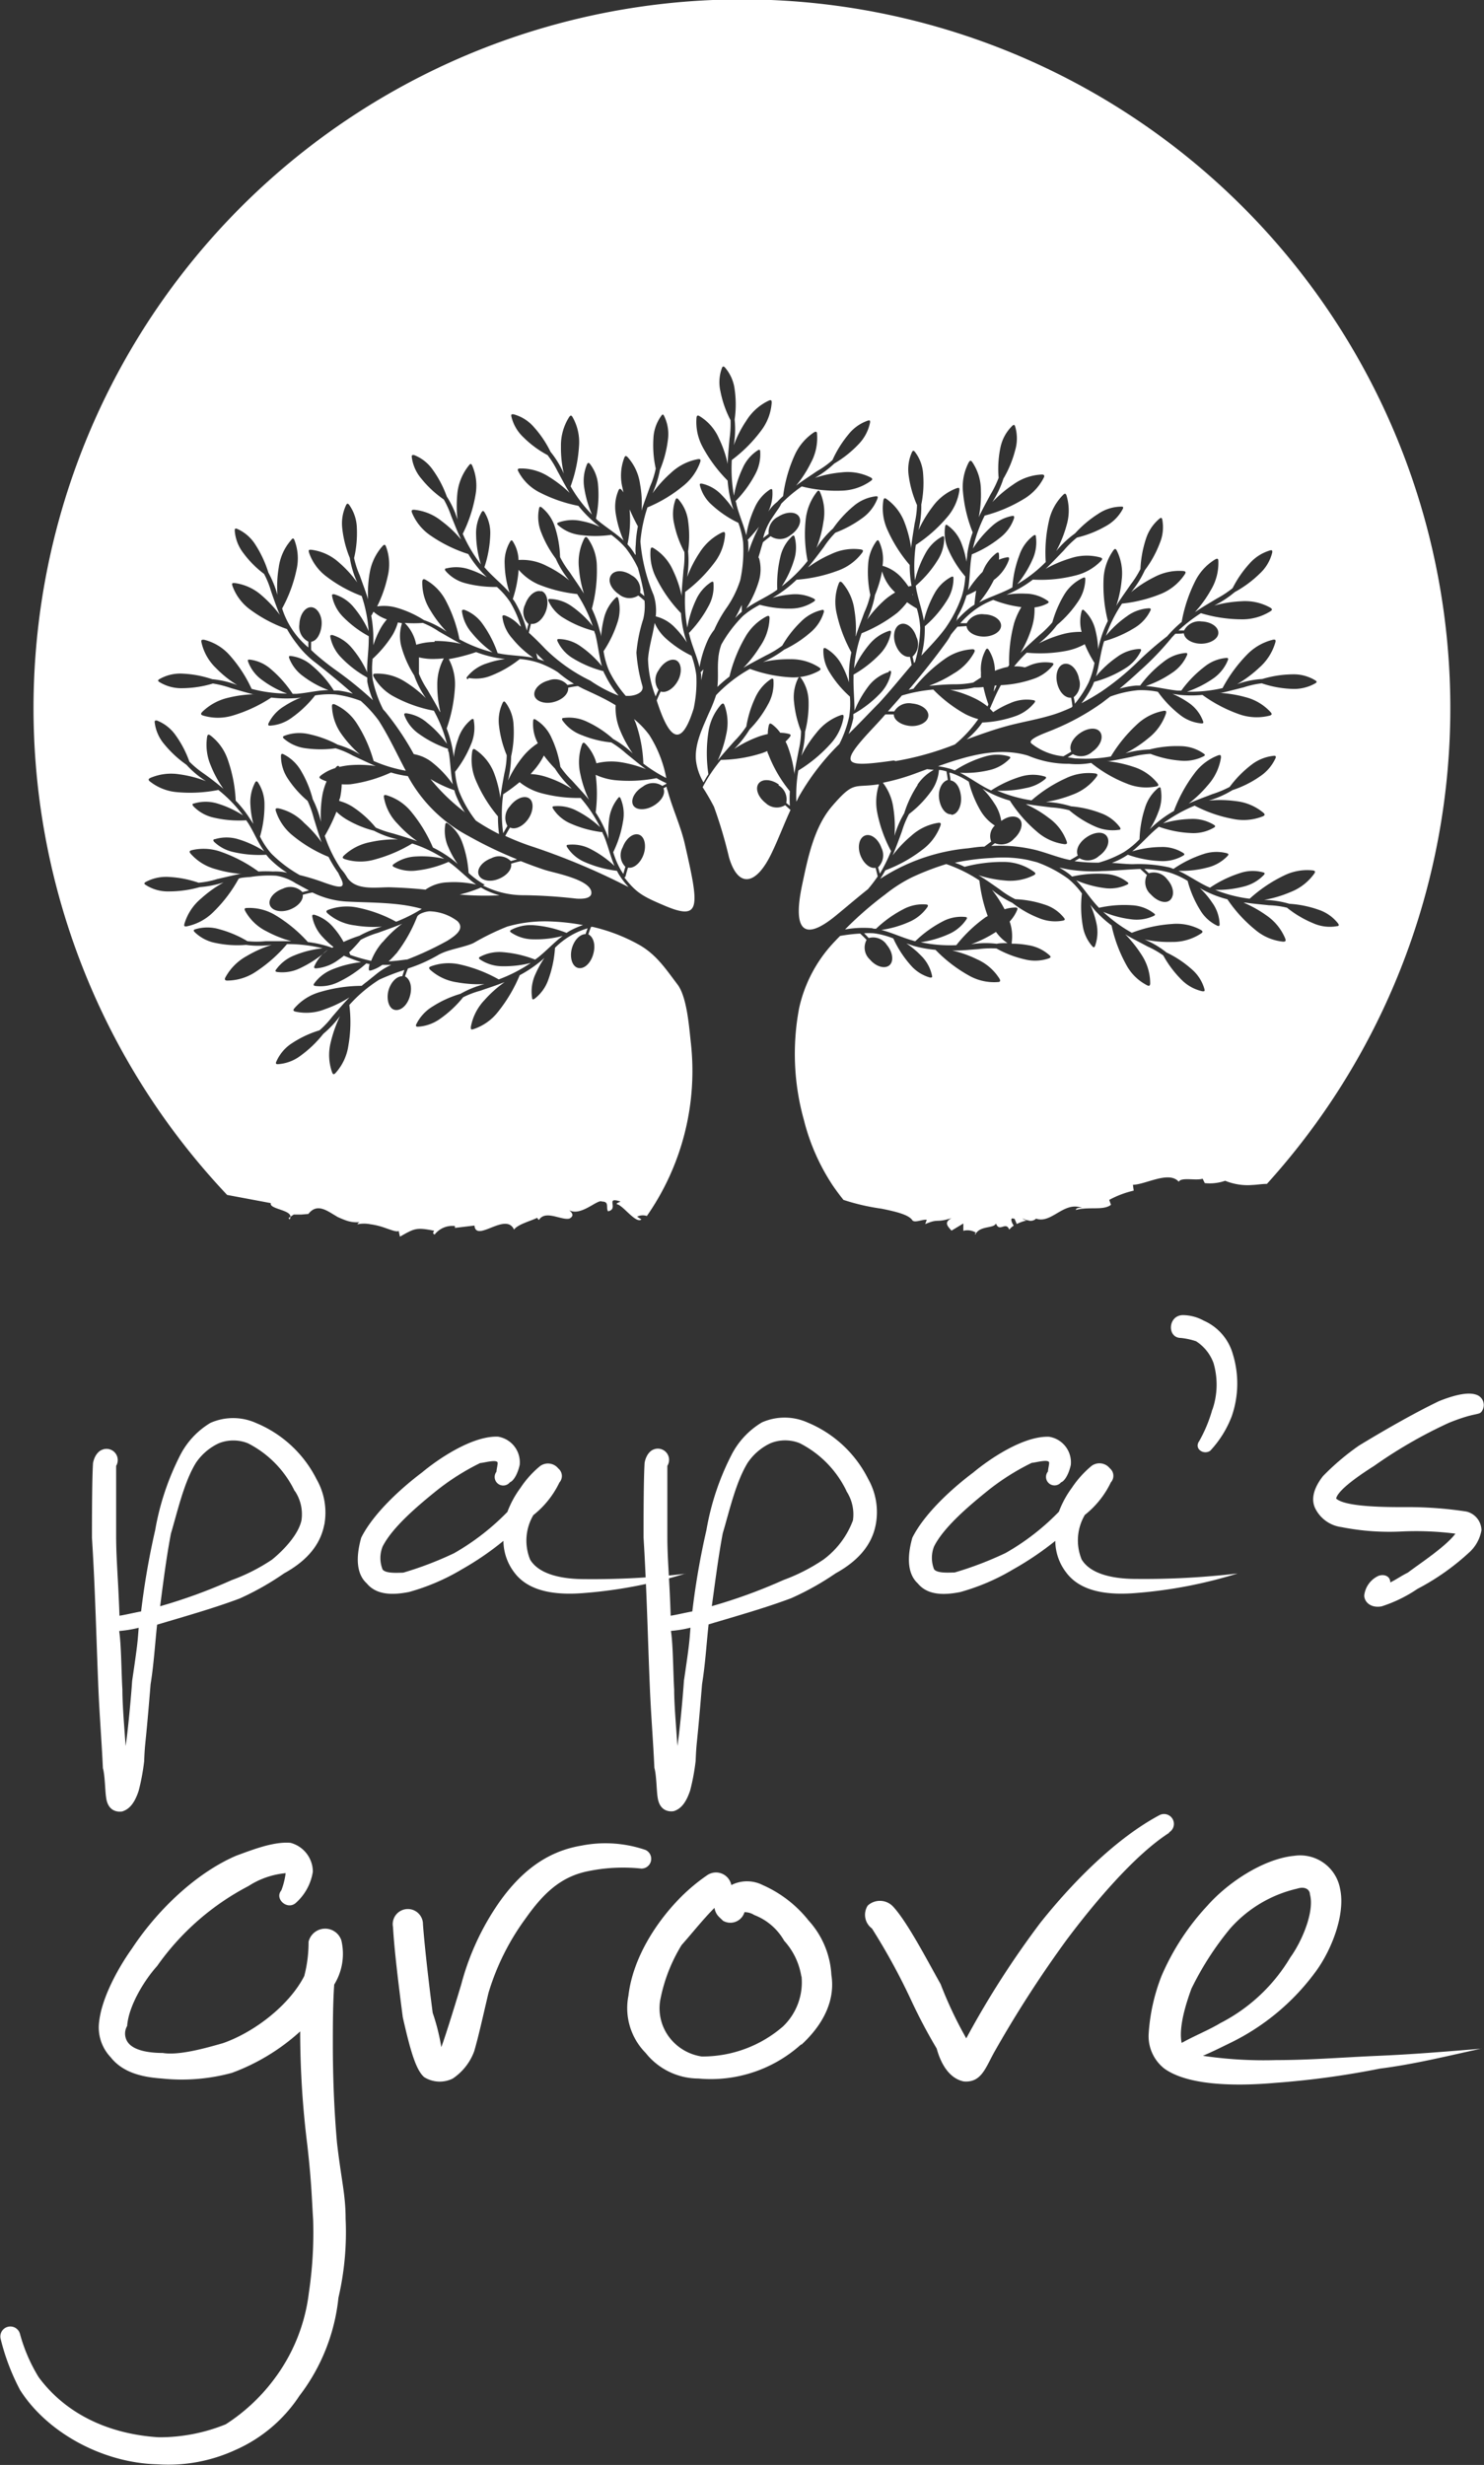 <svg id="Layer_1" data-name="Layer 1" xmlns="http://www.w3.org/2000/svg" viewBox="0 0 152.17 252.66"><rect x="0" y="0" width="152.17" height="252.66" fill="#333333" stroke="none"/><defs><style>.cls-1{fill:#fff;}</style></defs><path class="cls-1" d="M106.71,112.91a15.28,15.28,0,0,0,2.15-3.79c.15-.35,1-.57,1.33-.56a5,5,0,0,1,2.8,1c.84.82-.3,1.55-1,2a31.94,31.94,0,0,1-4.15,1.94l-.06,0c-.61.08-1.23.16-1.84.19a8.8,8.8,0,0,0,.78-.81m-1.41-1.16a6.43,6.43,0,0,0-1.16,1.92,17.84,17.84,0,0,1-2.14-.61,2,2,0,0,0-.12-.26,14.2,14.2,0,0,0,1.19-1.29,9.48,9.48,0,0,1,1.78-.72c.76-.28,1.52-.54,2.26-.84l.21-.09a11.77,11.77,0,0,0-2,1.89m-3.92-8.52a5.27,5.27,0,0,0,3.07.06,15,15,0,0,0,3.88-1.65,14,14,0,0,1,3.28,1.57,10.43,10.43,0,0,0-2.9-.24,4.19,4.19,0,0,0-2.29.79c-.14.11-.13.18,0,.27a4.11,4.11,0,0,0,2.36.38,11.28,11.28,0,0,0,3.28-.89l.3.22c.88.67,1.64,1.48,2.53,2.11a10.29,10.29,0,0,0-2.94-.23,4.18,4.18,0,0,0-2.26.75c-1.12-.12-2.21-.19-3.54-.24s-3.65.44-4.54-1.09a4.39,4.39,0,0,0-.57-.77,14.06,14.06,0,0,1-1.68-3.41,17.62,17.62,0,0,0,1.2-2.48,5.65,5.65,0,0,0,1,.77,10.8,10.8,0,0,0,2.85,1.18,9.42,9.42,0,0,0,2.47.89,11.75,11.75,0,0,0-2.81.27,5.47,5.47,0,0,0-2.76,1.4c-.16.17-.14.26.08.34m11.81,3.64a13.72,13.72,0,0,0,2.18-.72l.35.2a8,8,0,0,0,1.56.6,29.37,29.37,0,0,1-4.09-.08m2.58-1a8.45,8.45,0,0,1-1.67-1.21,11.18,11.18,0,0,0-.68-3.21A4.1,4.1,0,0,0,112,99.55c-.15-.09-.21-.07-.25.11a4.07,4.07,0,0,0,.33,2.37,9.29,9.29,0,0,0,.94,1.68c-.19-.17-.39-.34-.6-.5a12.46,12.46,0,0,0-1.94-1.19,14.92,14.92,0,0,0-2.23-3.67,5.19,5.19,0,0,0-2.53-1.69c-.22-.06-.3,0-.26.23a5.11,5.11,0,0,0,1.41,2.71,11.73,11.73,0,0,0,2,1.77l-.2-.07c-.76-.27-1.52-.49-2.28-.72a10.53,10.53,0,0,1-1.77-.6,10.56,10.56,0,0,0-2.31-2.09,4.87,4.87,0,0,0-1.43-.64c0-.09,0-.19.07-.27a7.52,7.52,0,0,0,.18-1.44,6.8,6.8,0,0,0,.88,0,14.64,14.64,0,0,0,4.17-1.21,10.25,10.25,0,0,0,1.73.37,15,15,0,0,0,6.2,6.13,42.06,42.06,0,0,0,5,2.4l-.64.18a1.7,1.7,0,0,0-2-.29c-.93.34-1.51,1.09-1.3,1.68s1.12.8,2,.46,1.44-1,1.33-1.58c.32-.1.64-.19,1-.26h0q1.2.48,2.46.9c1,.32,4.79,1,4.77,2.35,0,.66-1.14.62-1.54.59a53,53,0,0,0-5.36-.35,9.13,9.13,0,0,1-4.22-1M104.19,78.23c.06-.11.12-.24.2-.38a4,4,0,0,0,1.37.79,5.63,5.63,0,0,0-.62.87,10,10,0,0,0-.77,1.78c0-.26,0-.52,0-.78a12.41,12.41,0,0,0-.22-2.28m.06,4.53a11.9,11.9,0,0,0,2.14-2.54,5.77,5.77,0,0,0,.54-1.27l.4.07a.34.34,0,0,0,0,.08,4.23,4.23,0,0,0,0,2.48,11,11,0,0,0,1.27,2.8,9.55,9.55,0,0,0,1.2,2.33A12.16,12.16,0,0,0,107.58,85a5.22,5.22,0,0,0-3-.8c-.23,0-.28.1-.18.31a5.2,5.2,0,0,0,2.2,2.1A14,14,0,0,0,110.58,88a14.25,14.25,0,0,1,1.34,3.4,10.1,10.1,0,0,0-2-2.14,4.09,4.09,0,0,0-2.18-1c-.18,0-.23.05-.18.22a4.06,4.06,0,0,0,1.47,1.88,11.3,11.3,0,0,0,3,1.54c0,.12,0,.24.08.36.18,1.1.19,2.21.41,3.29a10.27,10.27,0,0,0-2-2.16,4.18,4.18,0,0,0-2-.94,28.75,28.75,0,0,0-2.91-4.33c-.08-.09-.16-.17-.24-.27a12.29,12.29,0,0,1-1.07-3.07,9,9,0,0,1,0-2.08m9.84,1.94a4.12,4.12,0,0,0,2.39-.27,11.26,11.26,0,0,0,2.86-1.67,8.21,8.21,0,0,1,2,.41,9.6,9.6,0,0,1,1.9.94,12.13,12.13,0,0,0,1.65,1.19l-.66.12a1.72,1.72,0,0,0-1.94-.46c-1,.26-1.59,1-1.44,1.57s1.06.89,2,.63,1.51-.88,1.45-1.46c.32-.07.65-.13,1-.17l.56.29c1.07.5,2.22,1,3.31,1.68a5.8,5.8,0,0,0,.42,2.48,12.38,12.38,0,0,0,1.33,2.46,10,10,0,0,0-2-1.48,10.74,10.74,0,0,0-2.64-1.75,4.24,4.24,0,0,0-2.44-.41c-.18,0-.21.11-.12.26a4.16,4.16,0,0,0,2,1.51,10.72,10.72,0,0,0,3,.74,9.82,9.82,0,0,1,1.52,1.13c.61.49,1.22,1,1.86,1.48l.18.13a12.14,12.14,0,0,0-2.63-.72,6.23,6.23,0,0,0-2.45.12,4.69,4.69,0,0,0-1.13-2c-.16-.16-.26-.15-.35.07a5.46,5.46,0,0,0-.16,3.08,11.49,11.49,0,0,0,.87,2.58l-.14-.17c-.51-.61-1.06-1.19-1.58-1.77a9.65,9.65,0,0,1-1.21-1.43,10.9,10.9,0,0,0-.92-3,4.12,4.12,0,0,0-1.62-1.84c-.16-.09-.23-.06-.25.13a4.16,4.16,0,0,0,.48,2.29,6.61,6.61,0,0,0-1.57,1.42,11.78,11.78,0,0,0-1.49,2.41,11.25,11.25,0,0,0,.32-2.48,11.17,11.17,0,0,0,.25-3.2,4.12,4.12,0,0,0-.82-2.32c-.12-.15-.19-.14-.28,0a4.28,4.28,0,0,0-.38,2.46,11.08,11.08,0,0,0,.78,2.94,8.76,8.76,0,0,1-.25,1.9c-.14.79-.29,1.58-.39,2.37a1.8,1.8,0,0,0,0,.22,11.67,11.67,0,0,0-.65-2.64A5.11,5.11,0,0,0,114.85,92c-.18-.13-.27-.1-.33.13a5.37,5.37,0,0,0,.38,3.05,14.47,14.47,0,0,0,2.25,3.65,13.74,13.74,0,0,0,.11,1.81,21.56,21.56,0,0,1-2.38-1.38,12.16,12.16,0,0,1-1.72-3,8.21,8.21,0,0,1-.41-2,11.69,11.69,0,0,0,1.66-2.87,4.27,4.27,0,0,0,.26-2.39c0-.18-.11-.2-.26-.09a4.15,4.15,0,0,0-1.35,2,8.53,8.53,0,0,0-.45,1.88c0-.26-.06-.51-.1-.77a11.77,11.77,0,0,0-.62-2.2,15.25,15.25,0,0,0,.85-4.25,5.44,5.44,0,0,0-.63-2.86,17.94,17.94,0,0,0,2.8-.72,12.43,12.43,0,0,0,2.21.61l.76.1a9.46,9.46,0,0,0-1.88.45,4.18,4.18,0,0,0-2,1.36c-.11.14-.09.21.09.26m7.5-9c-.59-.19-1.33.41-1.65,1.34a1.69,1.69,0,0,0,.34,2c-.06.23-.12.45-.17.68a11.53,11.53,0,0,0-1.2-2.9,2.62,2.62,0,0,0-.24-.34,12.07,12.07,0,0,0,.6-3,5.7,5.7,0,0,0,2,1.49,14.54,14.54,0,0,0,4,1,14.66,14.66,0,0,1,1.6,3.28,10.3,10.3,0,0,0-2.12-2,4.06,4.06,0,0,0-2.26-.78c-.18,0-.22.06-.15.23a3.88,3.88,0,0,0,1.6,1.76,11.29,11.29,0,0,0,3.09,1.3c0,.12.08.23.11.35.27,1.08.37,2.19.67,3.25a10.52,10.52,0,0,0-2.14-2,4,4,0,0,0-2.26-.78c-.18,0-.22.06-.15.23a4,4,0,0,0,1.6,1.76,11.42,11.42,0,0,0,3.12,1.31c0,.13.1.25.16.38a10.15,10.15,0,0,0,1.38,2.12,13.88,13.88,0,0,1-2.91-1.54A17.27,17.27,0,0,1,122,81.66c-.64-.68-1.21-1.23-1.68-1.65.06-.31.14-.61.22-.92.58.1,1.25-.48,1.55-1.36s.09-1.84-.51-2m.13,7,.2.19-.22-.09c-.12,0-.26-.09-.39-.12s-.14-.37-.24-.62c.2.21.42.42.65.64m13.77.13c-.55-.3-1.38.16-1.86,1a1.7,1.7,0,0,0,0,2c-.11.22-.21.45-.3.68a11.28,11.28,0,0,1-.78-3.83c.09-1.24.49-2.48.68-3.71a4.65,4.65,0,0,0,1.08,1.53A11.26,11.26,0,0,0,137,82.36a9.36,9.36,0,0,1,.49,2,13.06,13.06,0,0,1-.27,3.41c-1.35,4.34-2.59,2.92-3.79-.82l0,0a9.52,9.52,0,0,1,.41-.92c.54.19,1.3-.27,1.75-1.08s.41-1.81-.14-2.1m-2.78,7.64a12.53,12.53,0,0,1,1.74,4.41,14.92,14.92,0,0,1-2.35-1.48,14.11,14.11,0,0,0-.76-4.1c-.06-.16-.13-.31-.19-.46a8.9,8.9,0,0,1,1.56,1.63m-8,5.49a11.53,11.53,0,0,0-2.52-1.18,6.1,6.1,0,0,0-1.65-.31l.47-.54a7.24,7.24,0,0,0,.89-1.36A13,13,0,0,0,123,93.93a10.19,10.19,0,0,0,1.66,2m-10.87,2.5A20.35,20.35,0,0,1,110.23,95a12.41,12.41,0,0,0,2.45,1.15,3,3,0,0,0,.12.4,9.22,9.22,0,0,0,1,1.92m-3.15-17.52a6.29,6.29,0,0,0-1.88.29v0A4.26,4.26,0,0,0,107.59,79a12.22,12.22,0,0,0,1.86,0,8.72,8.72,0,0,1,1.65.88c.69.39,1.37.79,2.07,1.17l.2.1a11.44,11.44,0,0,0-2.72-.3m.55,7.27-.1-.19c-.37-.71-.78-1.38-1.18-2.08a9.46,9.46,0,0,1-.87-1.63c0-.45,0-1,0-1.69a6.06,6.06,0,0,0,1.65.16,8.87,8.87,0,0,0,.9-.06,5.61,5.61,0,0,0-.67,2.78,12,12,0,0,0,.31,2.71m9.66,13.88a26,26,0,0,1-3-1.17c.15-.29.32-.58.49-.86.52.26,1.33-.11,1.86-.87s.62-1.75.11-2.11-1.39,0-2,.82a1.73,1.73,0,0,0-.24,2c-.15.25-.29.49-.43.75a14.21,14.21,0,0,1,0-4,18.26,18.26,0,0,0,1.68-1.24,6.09,6.09,0,0,0,2.12,1.1,14.56,14.56,0,0,0,4.14.52,14.16,14.16,0,0,1,2,3,10.35,10.35,0,0,0-2.37-1.67,4.17,4.17,0,0,0-2.35-.48c-.17,0-.21.09-.11.25a4,4,0,0,0,1.82,1.53,11.21,11.21,0,0,0,3.25.88c0,.12.09.23.14.35.42,1,.66,2.11,1.09,3.11a10.71,10.71,0,0,0-2.39-1.7,4,4,0,0,0-2.34-.47c-.19,0-.22.09-.13.24a4,4,0,0,0,1.83,1.54,11.69,11.69,0,0,0,3.28.89c.06.11.12.24.19.35a8.67,8.67,0,0,0,1,1.31l-.51-.25a69.51,69.51,0,0,0-9.31-3.88m9.51,3.06c.07-.31.16-.62.26-.92.56.12,1.26-.44,1.58-1.31s.15-1.84-.44-2.06-1.35.36-1.69,1.29a1.67,1.67,0,0,0,.28,2c-.08.24-.15.48-.21.73l-.22-.33a8.26,8.26,0,0,1-.82-1.9,11.24,11.24,0,0,0,1-3.13,4.07,4.07,0,0,0-.25-2.39c-.08-.16-.15-.17-.27,0a4.25,4.25,0,0,0-.91,2.24,9.75,9.75,0,0,0-.05,1.93,6.18,6.18,0,0,0-.26-.72,12.22,12.22,0,0,0-1.06-2,15,15,0,0,0,0-3.86,6.47,6.47,0,0,0,1.92.54,14.63,14.63,0,0,0,4.32-.2c.32.18.64.35,1,.51a.19.19,0,0,1,0,.08c-.13.07-.27.13-.4.21a1.69,1.69,0,0,0-2,.07c-.85.5-1.28,1.35-1,1.89s1.26.57,2.11.06,1.23-1.24,1-1.78l.32-.17c0,.17.09.34.14.52.49,1.78,1.3,3.51,1.72,5.31,1.5,6.57,1.72,8-2.18,6.32-2.09-.89-2.8-1.27-4-2.83m15.86-9.51c-.77-.58-1.72-.64-2.1-.13s-.06,1.39.72,2a1.65,1.65,0,0,0,2,.22l.55.49c-.66,1.43-1.25,3-1.92,4.39-1.64,3.45-3.49,3.61-4.4.42a46,46,0,0,0-1.53-5.14,22.28,22.28,0,0,0-1.16-2,15.71,15.71,0,0,1,1.87-2.8,14.55,14.55,0,0,0,4.14-.67,6.19,6.19,0,0,0,.62-.24c0,.14.08.27.14.42a13.9,13.9,0,0,0,2.17,3.7,12.53,12.53,0,0,0,0,1.5l-.37-.3a1.68,1.68,0,0,0-.81-1.82M95.68,140l.1.15c.65-1-2.13-1-1.92-1.68l-4.48-.84A72.64,72.64,0,1,1,196,136.5c-.49,0-1,.09-1.48.11a6.08,6.08,0,0,1-2.8-.43,4.83,4.83,0,0,1-2.09.24l-.22-.45c-.71.22-2.2-.19-2.45.31-1-1.16-3.45.31-4.7.31l.08.6a9.85,9.85,0,0,0-2.51.95l.18.5c-.77.62-2.26.16-3.6.53,0-.22.4-.25.67-.19-1.87-.79-3.16,1.65-4.75,1.08a.79.79,0,0,1-.84.17.12.12,0,0,0,.08,0l-.14,0a4.5,4.5,0,0,1-.51-.2,1,1,0,0,0,.43.22,4.62,4.62,0,0,0-1,.36l-.23-.54-.08,0c-.38-.16-.27.31,0,.71a1.83,1.83,0,0,0-.46.41c-.36-.91-1,.33-1.36-.63-.26.55-1.7.18-2.13,1.16,0-.13-.08-.2.12-.19a1.66,1.66,0,0,0-1.34-.22l0-.75-1.21.73c-.52-.56-.72-.87,0-1.28-1.66.52-1.26,0-2.7.61l.16-.44c-.46-.07-1.31.39-1.51,0-.41-.54-1.66-.84-3.13-1.14a22.31,22.31,0,0,1-3.9-.9c-.37-.46-.72-.93-1.06-1.42a21.63,21.63,0,0,1-3-6.78,25.15,25.15,0,0,1-.49-11.44,14.34,14.34,0,0,1,3.54-6.73c.22-.23.44-.47.67-.69a17.63,17.63,0,0,1,2.05-.24c.23.21.45.43.66.65a1.65,1.65,0,0,0,.33,2c.62.74,1.52,1,2,.61s.37-1.35-.25-2.09a1.67,1.67,0,0,0-1.86-.71c-.16-.17-.32-.34-.48-.49a7.71,7.71,0,0,1,1,0,8.4,8.4,0,0,1,2,.53,11,11,0,0,0,1.77,2.73,4.05,4.05,0,0,0,2,1.28c.18,0,.24,0,.2-.19a4,4,0,0,0-1.16-2.09,9.06,9.06,0,0,0-1.47-1.22l.73.25a12.63,12.63,0,0,0,2.26.41,14.75,14.75,0,0,0,3.4,2.62,5.21,5.21,0,0,0,3,.68c.23,0,.27-.12.17-.32a5.18,5.18,0,0,0-2.29-2,11.51,11.51,0,0,0-2.57-.91H164c.79,0,1.6-.09,2.39-.14a9.89,9.89,0,0,1,1.88-.07,10.8,10.8,0,0,0,2.92,1.12,4.28,4.28,0,0,0,2.48-.12c.17-.08.19-.15.06-.28a4.21,4.21,0,0,0-2.23-1.06,8.86,8.86,0,0,0-1.67-.15.5.5,0,0,0,0-.13,4.54,4.54,0,0,0-.21-2.14,4,4,0,0,0,.75-1.14c.1-.22.05-.3-.18-.3a4,4,0,0,0-1.09.18,12.81,12.81,0,0,0-1.3-2,10.15,10.15,0,0,0,2.09,1.34,10.8,10.8,0,0,0,2.75,1.57,4.31,4.31,0,0,0,2.47.25c.18-.05.21-.12.09-.27a4.08,4.08,0,0,0-2-1.37,10.78,10.78,0,0,0-3-.55,9,9,0,0,1-1.59-1c-.65-.45-1.29-.91-2-1.35l-.19-.11a12.22,12.22,0,0,0,2.68.54,5.36,5.36,0,0,0,3-.54c.21-.12.21-.21,0-.36a5.29,5.29,0,0,0-2.91-1A15.2,15.2,0,0,0,165,104a8.35,8.35,0,0,0-1-.42,23.45,23.45,0,0,1,3.84-.49,12.8,12.8,0,0,1,3.71.22l.87.22a12.88,12.88,0,0,1,3.2,1.69,8.08,8.08,0,0,1,1.41,1.51,11.58,11.58,0,0,0,.08,3.28,4.13,4.13,0,0,0,1,2.15c.13.13.2.11.27-.06a4.19,4.19,0,0,0,.12-2.4,9.71,9.71,0,0,0-.61-1.82c.15.2.32.4.49.6a12.23,12.23,0,0,0,1.69,1.53,14.68,14.68,0,0,0,1.49,4,5,5,0,0,0,2.17,2.14c.21.11.29,0,.3-.18a5.32,5.32,0,0,0-.87-2.93,13,13,0,0,0-1.69-2.13l.19.12c.68.4,1.39.75,2.09,1.13a9.54,9.54,0,0,1,1.62.92,11,11,0,0,0,1.87,2.49,4.29,4.29,0,0,0,2.16,1.19c.19,0,.24,0,.2-.21a4.19,4.19,0,0,0-1.33-2.07,10.87,10.87,0,0,0-2.57-1.7,9.41,9.41,0,0,0-2.24-1.33,12.17,12.17,0,0,0,2.79.25,5.27,5.27,0,0,0,3-.87c.19-.13.19-.22,0-.35a5.19,5.19,0,0,0-3-.62,14.22,14.22,0,0,0-4.1.9,14.62,14.62,0,0,1-2.94-2.15,10.51,10.51,0,0,0,2.8.76,4.18,4.18,0,0,0,2.39-.34c.16-.08.17-.16,0-.27a4,4,0,0,0-2.24-.82,11.7,11.7,0,0,0-3.38.26l-.25-.27c-.74-.82-1.33-1.76-2.09-2.55a10.9,10.9,0,0,0,2.85.79,4.14,4.14,0,0,0,2.38-.35c.16-.08.17-.15,0-.27a4,4,0,0,0-2.24-.82,11.75,11.75,0,0,0-3.41.27c-.1-.09-.19-.18-.31-.27a8,8,0,0,0-1-.65l1,.2a16,16,0,0,0,3.45.15c.83,0,2.93-.19,3.86-.21l.68.62a1.65,1.65,0,0,0,.41,2c.65.72,1.56,1,2,.53s.32-1.36-.33-2.08a1.7,1.7,0,0,0-1.89-.63l-.45-.43h.17a10.69,10.69,0,0,1,2.38.35,8.39,8.39,0,0,1,1.88.86,11,11,0,0,0,1.29,3,4.06,4.06,0,0,0,1.76,1.6c.17.07.23,0,.23-.15a4,4,0,0,0-.79-2.26,8.07,8.07,0,0,0-1.24-1.45c.22.12.45.26.68.36a11.34,11.34,0,0,0,2.15.79,14.41,14.41,0,0,0,2.9,3.16,5.19,5.19,0,0,0,2.81,1.18c.25,0,.3-.07.23-.29a5.34,5.34,0,0,0-1.91-2.38,12.36,12.36,0,0,0-2.37-1.33l.22,0c.78.12,1.58.18,2.37.27a8.86,8.86,0,0,1,1.86.25,10.93,10.93,0,0,0,2.68,1.59,4.19,4.19,0,0,0,2.46.3c.18,0,.21-.11.1-.27a4.22,4.22,0,0,0-2-1.41,11,11,0,0,0-3-.61,10,10,0,0,0-2.59-.4,12.14,12.14,0,0,0,2.7-.8,5.4,5.4,0,0,0,2.45-1.9c.13-.2.09-.28-.14-.32a5.37,5.37,0,0,0-3,.54,14.58,14.58,0,0,0-3.49,2.36,14.07,14.07,0,0,1-3.54-.91,10.41,10.41,0,0,0,2.9-.33,4.28,4.28,0,0,0,2.1-1.2c.12-.14.1-.21-.07-.26a4,4,0,0,0-2.4.08,11.88,11.88,0,0,0-3.06,1.49l-.33-.15c-1-.48-1.9-1.13-2.9-1.58a10.38,10.38,0,0,0,2.94-.33,4.22,4.22,0,0,0,2.1-1.2c.12-.14.11-.21-.07-.27a4.21,4.21,0,0,0-2.4.08,12,12,0,0,0-3.08,1.52l-.39-.14a14.32,14.32,0,0,0-3.76-.34h0c-.73,0-1.43-.1-2.17-.13a8,8,0,0,0,1.29-.62l.35-.22a11.41,11.41,0,0,0,3.33.65,4.19,4.19,0,0,0,2.35-.56c.15-.09.15-.17,0-.27a4,4,0,0,0-2.31-.61,10.56,10.56,0,0,0-2.93.45c.87-.7,1.6-1.56,2.45-2.29l.29-.24a11.21,11.21,0,0,0,3.31.65,4.17,4.17,0,0,0,2.34-.56c.16-.1.16-.17,0-.28a4.16,4.16,0,0,0-2.31-.61,11.18,11.18,0,0,0-2.9.45,15.28,15.28,0,0,1,3.23-1.81,14,14,0,0,0,3.93,1.36,5.33,5.33,0,0,0,3.07-.27c.21-.1.23-.19.06-.35a5.25,5.25,0,0,0-2.81-1.2,12.08,12.08,0,0,0-2.8-.06,9.79,9.79,0,0,0,2.42-1.07,10.78,10.78,0,0,0,2.8-1.39,4.5,4.5,0,0,0,1.63-1.9c.06-.18,0-.24-.17-.23a4.47,4.47,0,0,0-2.32.93,11.34,11.34,0,0,0-2.22,2.26,10.77,10.77,0,0,1-1.75.73c-.75.29-1.51.56-2.24.88l-.21.09a12.29,12.29,0,0,0,2-1.92,5.46,5.46,0,0,0,1.31-2.8c0-.24-.05-.29-.28-.22a5.39,5.39,0,0,0-2.46,1.88,15.14,15.14,0,0,0-2.09,3.83,11.53,11.53,0,0,0-1.89,1.33c-.2.17-.39.35-.58.53a8.83,8.83,0,0,0,.87-1.74,4.23,4.23,0,0,0,.25-2.39c0-.18-.12-.2-.26-.09a4.22,4.22,0,0,0-1.34,2,11.47,11.47,0,0,0-.57,3.25,8.56,8.56,0,0,1-1.62,1.33,11.28,11.28,0,0,1-2.56,1.07,17.25,17.25,0,0,1-2.49-.15q.26-.14.51-.3a1.71,1.71,0,0,0,2-.23c.81-.56,1.18-1.44.82-2s-1.29-.48-2.11.09-1.12,1.34-.88,1.86c-.25.16-.52.32-.79.46q-.33-.06-.66-.15c-.93-.25-1.84-.6-2.77-.85a15.57,15.57,0,0,0-4.66-.44l.38-.28a1.73,1.73,0,0,0,1.95-.46c.74-.65,1-1.57.59-2s-1.19-.34-1.89.18a4.44,4.44,0,0,0-.72-1.82,8.68,8.68,0,0,0-1.2-1.49c.22.13.44.26.67.38a11.1,11.1,0,0,0,2.13.84,14.18,14.18,0,0,0,2.82,3.22,5.28,5.28,0,0,0,2.79,1.25c.24,0,.29-.06.22-.28a5.07,5.07,0,0,0-1.85-2.42,11.33,11.33,0,0,0-2.34-1.39l.22,0c.79.13,1.58.22,2.37.32a9.61,9.61,0,0,1,1.86.29,10.78,10.78,0,0,0,2.64,1.66,4.39,4.39,0,0,0,2.44.35c.19,0,.22-.11.11-.27a4.21,4.21,0,0,0-2-1.46,11,11,0,0,0-3-.68,10,10,0,0,0-2.59-.45,12.76,12.76,0,0,0,2.72-.74,5.41,5.41,0,0,0,2.49-1.85c.13-.2.1-.28-.13-.33a5.37,5.37,0,0,0-3,.48,14.43,14.43,0,0,0-3.55,2.28,14.74,14.74,0,0,1-3.52-1,11,11,0,0,0,2.92-.26A4.26,4.26,0,0,0,173.27,95c.13-.13.11-.21-.06-.26a4.22,4.22,0,0,0-2.41,0,12,12,0,0,0-3.08,1.43l-.34-.16c-1-.51-1.87-1.17-2.85-1.65a10.5,10.5,0,0,0,2.95-.26,4.18,4.18,0,0,0,2.12-1.16c.13-.13.11-.2-.06-.26a4.19,4.19,0,0,0-2.4,0A11.63,11.63,0,0,0,164,94.12l-.38-.14a8.9,8.9,0,0,0-1.34-.29c3-1.07,6.18-2,9.22-1.09a10.58,10.58,0,0,0,4.23.84,8,8,0,0,0,2.25-.09,13.76,13.76,0,0,0,3.68,2.13,5.2,5.2,0,0,0,3,.28c.23-.05.26-.14.12-.33a5.13,5.13,0,0,0-2.53-1.7,12,12,0,0,0-2.67-.56l.22,0c.79-.12,1.58-.29,2.36-.45a9.4,9.4,0,0,1,1.9-.3,10.76,10.76,0,0,0,3,.69,4.35,4.35,0,0,0,2.45-.44c.17-.09.17-.17,0-.28a4.2,4.2,0,0,0-2.36-.76,11.31,11.31,0,0,0-3.18.34,10.84,10.84,0,0,0-2.48.39,12.22,12.22,0,0,0,2.37-1.56,5.42,5.42,0,0,0,1.79-2.52c.06-.23,0-.3-.23-.27a5.42,5.42,0,0,0-2.76,1.41,14.86,14.86,0,0,0-2.66,3.27,14.74,14.74,0,0,1-3.5.2l-.15,0-.78-.12.53-.32a1.72,1.72,0,0,0,2-.25c.81-.57,1.17-1.46.81-2s-1.31-.45-2.11.12-1.12,1.35-.86,1.87q-.39.25-.81.48a6.19,6.19,0,0,1-3.25-1.29c-.62-.47,1.69-1.19,2.31-1.48a24.49,24.49,0,0,0,4.86-2.68l.88-.67a11.44,11.44,0,0,1,2.82-.65,8.51,8.51,0,0,1,2.07.16,11.34,11.34,0,0,0,2.26,2.36,4.07,4.07,0,0,0,2.22.88c.17,0,.22-.05.15-.23A3.91,3.91,0,0,0,188,87.2a9.38,9.38,0,0,0-1.68-.93l.77.11a12.62,12.62,0,0,0,2.3,0,14.72,14.72,0,0,0,3.82,2,5.39,5.39,0,0,0,3.08.12c.22-.07.25-.16.1-.34a5.24,5.24,0,0,0-2.62-1.56,12.38,12.38,0,0,0-2.7-.43l.22,0c.78-.16,1.56-.38,2.34-.57a9.05,9.05,0,0,1,1.84-.41,10.78,10.78,0,0,0,3.08.57,4.37,4.37,0,0,0,2.43-.58c.15-.1.16-.17,0-.28a4.25,4.25,0,0,0-2.38-.63,11.31,11.31,0,0,0-3.08.48,9.13,9.13,0,0,0-2.58.53,12.35,12.35,0,0,0,2.27-1.69,5.46,5.46,0,0,0,1.66-2.61c.05-.23,0-.3-.24-.26a5.51,5.51,0,0,0-2.69,1.55,15,15,0,0,0-2.49,3.41,14.6,14.6,0,0,1-3.65.37,10.66,10.66,0,0,0,2.63-1.31A4.2,4.2,0,0,0,192,82.81c.06-.17,0-.23-.16-.22a4.08,4.08,0,0,0-2.24.9,11.65,11.65,0,0,0-2.38,2.45l-.37,0c-1.1-.11-2.18-.4-3.28-.47a10.81,10.81,0,0,0,2.67-1.33,4.18,4.18,0,0,0,1.57-1.84c.07-.17,0-.23-.16-.22a4.14,4.14,0,0,0-2.24.9A12,12,0,0,0,183,85.42h-.41a8.94,8.94,0,0,0-1.7.32c.72-.6,1.43-1.23,2.12-1.87a29,29,0,0,0,3.25-3.39l.35-.37c.29,0,.58,0,.87-.05.06.58.8,1.05,1.72,1.07s1.8-.46,1.82-1.09-.74-1.16-1.72-1.19a1.74,1.74,0,0,0-1.79.92l-.57,0A16,16,0,0,1,189.23,78a14.59,14.59,0,0,0,4.14.63,5.4,5.4,0,0,0,3-.83c.19-.13.19-.22,0-.35a5.28,5.28,0,0,0-3-.67,12.65,12.65,0,0,0-2.77.44,10.73,10.73,0,0,0,2.1-1.38,11.61,11.61,0,0,0,2.59-1.92,4.32,4.32,0,0,0,1.26-2.16c0-.18,0-.23-.2-.2a4.48,4.48,0,0,0-2.12,1.34,11.29,11.29,0,0,0-1.75,2.54,10.65,10.65,0,0,1-1.61,1.06c-.69.42-1.39.82-2.06,1.27l-.19.12a12,12,0,0,0,1.62-2.24,5.37,5.37,0,0,0,.78-3c0-.24-.1-.28-.31-.17a5.44,5.44,0,0,0-2.09,2.29,15.18,15.18,0,0,0-1.36,4.13,12.93,12.93,0,0,0-1.49,1.47,33.07,33.07,0,0,0-3.11,2.71A27.47,27.47,0,0,1,179.08,86q-1,.66-2.1,1.23a9.42,9.42,0,0,0,1.14-1.8c.06-.13.11-.26.16-.39a11.35,11.35,0,0,0,3.15-1.36,4.25,4.25,0,0,0,1.64-1.79c.07-.17,0-.22-.15-.22a4.19,4.19,0,0,0-2.27.81,10.94,10.94,0,0,0-2.18,2c.32-1.06.43-2.17.73-3.25a3.07,3.07,0,0,1,.11-.36,11.92,11.92,0,0,0,3.11-1.36,4.2,4.2,0,0,0,1.64-1.79c.07-.16,0-.22-.15-.22a4.17,4.17,0,0,0-2.27.82,10.6,10.6,0,0,0-2.15,2,14.55,14.55,0,0,1,1.65-3.3A14.65,14.65,0,0,0,185.19,76a5.4,5.4,0,0,0,2.4-2c.12-.2.08-.28-.15-.32a5.45,5.45,0,0,0-3,.63,12.12,12.12,0,0,0-2.37,1.54,10.08,10.08,0,0,0,1.41-2.25A11.18,11.18,0,0,0,185,70.86a4.26,4.26,0,0,0,.27-2.46c-.05-.18-.12-.21-.27-.1a4.45,4.45,0,0,0-1.4,2.07,11.53,11.53,0,0,0-.57,3.11,10,10,0,0,1-1,1.58c-.45.66-.93,1.32-1.37,2a1.6,1.6,0,0,1-.11.19,11.75,11.75,0,0,0,.56-2.68,5.24,5.24,0,0,0-.51-3c-.11-.2-.2-.2-.35,0a5.48,5.48,0,0,0-1,2.93,14.93,14.93,0,0,0,.44,4.3,11.63,11.63,0,0,0-.82,2.15c-.07.26-.13.51-.18.76a8.74,8.74,0,0,0-.26-1.9,4,4,0,0,0-1.16-2.08c-.13-.13-.21-.11-.27.07a4,4,0,0,0,0,2.12,6.88,6.88,0,0,0-1.74.18,12.83,12.83,0,0,0-2.65,1,9.83,9.83,0,0,0,1.87-1.89,11.43,11.43,0,0,0,2.1-2.32,4.28,4.28,0,0,0,.8-2.36c0-.19-.06-.23-.24-.15A4.44,4.44,0,0,0,175.28,76,11.39,11.39,0,0,0,174,78.94a10.6,10.6,0,0,1-1.35,1.33c-.6.54-1.2,1.08-1.78,1.65l-.15.16a11.62,11.62,0,0,0,1.14-2.51,6.14,6.14,0,0,0,.31-2.16,3.77,3.77,0,0,0,1.33-.41c.16-.1.16-.17,0-.28a4,4,0,0,0-2.28-.72,8.67,8.67,0,0,0-1.93.12c.25-.11.49-.21.71-.33a11.65,11.65,0,0,0,2-1.23,14.29,14.29,0,0,0,4.31-.41,5.42,5.42,0,0,0,2.7-1.53c.15-.17.13-.26-.09-.33a5.27,5.27,0,0,0-3.08.09,12.85,12.85,0,0,0-2.54,1.08l.17-.15c.58-.57,1.13-1.15,1.7-1.74a9.91,9.91,0,0,1,1.35-1.32,10.94,10.94,0,0,0,2.94-1.16,4.3,4.3,0,0,0,1.76-1.77c.08-.18.05-.24-.14-.24a4.29,4.29,0,0,0-2.38.74,11.51,11.51,0,0,0-2.37,2,10.37,10.37,0,0,0-1.94,1.82,12.25,12.25,0,0,0,1.06-2.62,5.31,5.31,0,0,0,0-3.08c-.08-.22-.17-.24-.34-.07a5.33,5.33,0,0,0-1.47,2.72,14.58,14.58,0,0,0-.32,4.17,14.15,14.15,0,0,1-2.92,2.27,10.81,10.81,0,0,0,1.55-2.5,4.22,4.22,0,0,0,.36-2.38c0-.18-.1-.2-.25-.1a4.16,4.16,0,0,0-1.44,2,11.33,11.33,0,0,0-.72,3.31l-.34.18c-1,.5-2.07.83-3.06,1.35A11.41,11.41,0,0,0,168,74.6l.15-.12a4.37,4.37,0,0,0,1.41-2c0-.17,0-.23-.18-.21a3.49,3.49,0,0,0-.86.25,2.72,2.72,0,0,0,0-.57c0-.18-.1-.21-.25-.11a4.34,4.34,0,0,0-1.42,1.92,11.36,11.36,0,0,0-1.5,1.89c.19-1.09.17-2.2.33-3.31l.06-.37a11.67,11.67,0,0,0,2.93-1.73,4.23,4.23,0,0,0,1.41-2c0-.17,0-.23-.18-.21a4.23,4.23,0,0,0-2.15,1.1,10.91,10.91,0,0,0-1.9,2.25A14.76,14.76,0,0,1,167.06,68,15,15,0,0,0,171,66.34a5.37,5.37,0,0,0,2.13-2.25c.1-.21,0-.29-.18-.3a5.38,5.38,0,0,0-2.93,1,13,13,0,0,0-2.17,1.82,10.46,10.46,0,0,0,1.13-2.4,11.22,11.22,0,0,0,1.2-2.89,4.31,4.31,0,0,0,0-2.47c-.07-.18-.14-.19-.28-.06A4.31,4.31,0,0,0,168.68,61a10.69,10.69,0,0,0-.19,3.13,10.69,10.69,0,0,1-.83,1.7c-.38.71-.77,1.42-1.12,2.14l-.09.2a11.72,11.72,0,0,0,.22-2.72,5.14,5.14,0,0,0-.88-2.93c-.13-.19-.23-.18-.35,0a5.36,5.36,0,0,0-.61,3,14.41,14.41,0,0,0,1,4.2,11.13,11.13,0,0,0-.56,2.24c0,.25-.06.51-.08.77a9.13,9.13,0,0,0-.5-1.85A4,4,0,0,0,163.26,69c-.15-.11-.22-.07-.25.1a4.16,4.16,0,0,0,.32,2.38,11,11,0,0,0,1.74,2.76,8.22,8.22,0,0,1-.35,2A13.29,13.29,0,0,1,163,79.58c-.74,1-1.63,1.9-2.43,2.77a10.84,10.84,0,0,0,.35-2.59c0-.15,0-.28,0-.42a11.43,11.43,0,0,0,2.24-2.6,4.2,4.2,0,0,0,.7-2.31c0-.19-.07-.22-.24-.14A4.23,4.23,0,0,0,161.9,76a11.2,11.2,0,0,0-1.08,2.78c-.17-1.09-.56-2.13-.77-3.22l-.06-.37a11.21,11.21,0,0,0,2.22-2.58,4.2,4.2,0,0,0,.7-2.31c0-.18-.08-.22-.24-.14a4.28,4.28,0,0,0-1.7,1.74,11.14,11.14,0,0,0-1.06,2.73A15,15,0,0,1,160,71a14.91,14.91,0,0,0,3.17-2.79,5.4,5.4,0,0,0,1.3-2.81c0-.23,0-.29-.28-.21a5.41,5.41,0,0,0-2.46,1.88,12.87,12.87,0,0,0-1.46,2.42,10.32,10.32,0,0,0,.29-2.62,11.22,11.22,0,0,0,.19-3.1,4.11,4.11,0,0,0-.85-2.31c-.12-.14-.19-.14-.28,0a4.31,4.31,0,0,0-.35,2.46,11.29,11.29,0,0,0,.85,3,9.21,9.21,0,0,1-.24,1.87c-.12.79-.26,1.58-.35,2.37a1.81,1.81,0,0,0,0,.23,12.19,12.19,0,0,0-.67-2.64A5.19,5.19,0,0,0,157,66.3c-.19-.13-.28-.09-.33.14a5.35,5.35,0,0,0,.41,3,14.68,14.68,0,0,0,2.29,3.62,11.83,11.83,0,0,0,.19,2.14l-.32.07a6.74,6.74,0,0,0-.57-.75,4.17,4.17,0,0,0-2-1.35h-.08a.22.22,0,0,0,0-.08,4.25,4.25,0,0,0-.36-2.44c-.09-.17-.16-.17-.29,0a4.44,4.44,0,0,0-.83,2.35,11.22,11.22,0,0,0,.22,3.13,8.79,8.79,0,0,1-.61,1.79c-.27.76-.57,1.5-.82,2.26,0,.08-.05.15-.07.22a11.68,11.68,0,0,0-.13-2.73,5.29,5.29,0,0,0-1.25-2.79c-.17-.16-.26-.14-.35.07a5.22,5.22,0,0,0-.22,3.07,14.77,14.77,0,0,0,1.51,4,11.74,11.74,0,0,0-.25,2.3c0,.25,0,.51,0,.77a8.73,8.73,0,0,0-.73-1.77,4.19,4.19,0,0,0-1.65-1.72c-.17-.08-.23,0-.24.14a4.07,4.07,0,0,0,.63,2.31,11,11,0,0,0,2.09,2.5,8.5,8.5,0,0,1-.08,2.08,11.89,11.89,0,0,1-1,2.78,24.62,24.62,0,0,0-4.16,5.41c-.08.17-.16.34-.25.5a14.92,14.92,0,0,1,.2-3.19,14.78,14.78,0,0,0,3.26-2.69,5.33,5.33,0,0,0,1.38-2.77c0-.23,0-.29-.27-.22a5.46,5.46,0,0,0-2.51,1.81,12.14,12.14,0,0,0-1.55,2.37,10.21,10.21,0,0,0,.38-2.47A11.11,11.11,0,0,0,149,87a4.27,4.27,0,0,0-.77-2.35c-.12-.14-.19-.14-.29,0a4.38,4.38,0,0,0-.43,2.45,11,11,0,0,0,.72,3A8.92,8.92,0,0,1,148,92c-.15.78-.31,1.57-.44,2.36a1.64,1.64,0,0,0,0,.22,12.14,12.14,0,0,0-.6-2.66,4.82,4.82,0,0,0-.32-.76,4.13,4.13,0,0,0,.43-.46c.15-.19.11-.27-.11-.33a3.84,3.84,0,0,0-.86-.11,3.87,3.87,0,0,0-.85-.87c-.19-.13-.27-.1-.33.13a4.07,4.07,0,0,0-.1.87,7,7,0,0,0-.93.26,12.11,12.11,0,0,0-2.52,1.27,10.45,10.45,0,0,0,1.58-2,11.21,11.21,0,0,0,1.91-2.6,4.34,4.34,0,0,0,.54-2.43c0-.19-.09-.22-.26-.13a4.47,4.47,0,0,0-1.61,1.91,11.34,11.34,0,0,0-.91,2.94,9.2,9.2,0,0,1-1.22,1.5c-.53.6-1.07,1.2-1.58,1.82l-.14.18a11.76,11.76,0,0,0,.86-2.61,5.26,5.26,0,0,0-.16-3.06c-.09-.22-.18-.23-.35-.07a5.39,5.39,0,0,0-1.3,2.81,14.57,14.57,0,0,0,0,4.33c-.18.27-.34.55-.5.84a5.77,5.77,0,0,1-.76-2.14c-.22-1.68.64-3.41,1.29-4.92a16.56,16.56,0,0,0,.76-1.89,14.42,14.42,0,0,1,3.47-2.69,14.32,14.32,0,0,0,4.08.86,5.37,5.37,0,0,0,3-.66c.21-.13.21-.22,0-.36a5.23,5.23,0,0,0-2.94-.83,11.69,11.69,0,0,0-2.8.29,10.84,10.84,0,0,0,2.17-1.27,11.81,11.81,0,0,0,2.7-1.77,4.33,4.33,0,0,0,1.37-2.09c0-.18,0-.24-.19-.21a4.41,4.41,0,0,0-2.18,1.22,11.22,11.22,0,0,0-1.9,2.44,10.59,10.59,0,0,1-1.66,1c-.71.38-1.43.75-2.12,1.15l-.2.12A12.44,12.44,0,0,0,144,81.45a5.44,5.44,0,0,0,1-2.94c0-.24-.09-.28-.31-.18a5.43,5.43,0,0,0-2.21,2.17,15,15,0,0,0-1.59,4,15.44,15.44,0,0,0-1.24,1.06c.12-1,0-1.89.09-2.84a5.39,5.39,0,0,1,.32-1.51,13.47,13.47,0,0,1,2.22-2.93A8.84,8.84,0,0,1,144,77.14a11.32,11.32,0,0,0,3.26.39,4.33,4.33,0,0,0,2.3-.73c.14-.11.14-.19,0-.28a4.22,4.22,0,0,0-2.36-.44,9.87,9.87,0,0,0-1.9.35c.23-.13.45-.27.67-.41a12.69,12.69,0,0,0,1.8-1.45,15.22,15.22,0,0,0,4.24-.93,5.35,5.35,0,0,0,2.49-1.84c.13-.2.1-.28-.12-.33a5.33,5.33,0,0,0-3.05.47,11.62,11.62,0,0,0-2.39,1.38l.14-.18c.51-.62,1-1.27,1.48-1.91a9.41,9.41,0,0,1,1.19-1.48,11.64,11.64,0,0,0,2.78-1.51,4.4,4.4,0,0,0,1.54-2c.06-.18,0-.24-.17-.22a4.31,4.31,0,0,0-2.28,1,11.57,11.57,0,0,0-2.11,2.3,10,10,0,0,0-1.7,2,12.12,12.12,0,0,0,.72-2.72,5.17,5.17,0,0,0-.35-3c-.1-.21-.19-.22-.35,0a5.54,5.54,0,0,0-1.13,2.88,14.18,14.18,0,0,0,.2,4.17,14.82,14.82,0,0,1-2.65,2.6,10.5,10.5,0,0,0,1.25-2.66,4.22,4.22,0,0,0,.07-2.41c-.06-.16-.12-.18-.26-.06a4.12,4.12,0,0,0-1.2,2.1,12.19,12.19,0,0,0-.32,3.37l-.31.22c-.93.61-2,1.07-2.87,1.71a11.21,11.21,0,0,0,1.26-2.7,4.27,4.27,0,0,0,.07-2.4.29.29,0,0,0-.08-.13c.07-.25.15-.5.22-.75s.16-.54.24-.81l0,0c.26-.22.52-.42.79-.62a1.68,1.68,0,0,0,2-.08c.83-.54,1.24-1.4.91-1.93s-1.28-.53-2.11,0a1.76,1.76,0,0,0-1,1.77l-.57.43a6.51,6.51,0,0,1,.71-1.73c.26-.41.53-.81.81-1.21a3.13,3.13,0,0,0,.34-.58,14.36,14.36,0,0,1,2.1-1.77,14.37,14.37,0,0,0,4.15.43,5.38,5.38,0,0,0,2.94-1c.19-.14.18-.22,0-.34a5.25,5.25,0,0,0-3-.53,11.73,11.73,0,0,0-2.75.57,10.48,10.48,0,0,0,2-1.48,11.31,11.31,0,0,0,2.51-2,4.45,4.45,0,0,0,1.16-2.22c0-.18,0-.23-.22-.18a4.35,4.35,0,0,0-2,1.42,11.47,11.47,0,0,0-1.64,2.63,9.22,9.22,0,0,1-1.56,1.12c-.67.45-1.34.89-2,1.37l-.17.13a11.81,11.81,0,0,0,1.5-2.31,5.35,5.35,0,0,0,.65-3c0-.23-.11-.27-.32-.15a5.55,5.55,0,0,0-2,2.39A14.62,14.62,0,0,0,146.39,66a8.35,8.35,0,0,0-.6.59,4,4,0,0,0-.92,1,4.19,4.19,0,0,0,.42-2.14c0-.18-.09-.21-.25-.12a4.24,4.24,0,0,0-1.56,1.85,10.78,10.78,0,0,0-.87,2.84c-.26-1.07-.73-2.07-1-3.15,0-.12-.06-.23-.09-.36a11.79,11.79,0,0,0,2-2.73,4.29,4.29,0,0,0,.52-2.36c0-.18-.09-.21-.25-.11a4.17,4.17,0,0,0-1.56,1.85,10.93,10.93,0,0,0-.88,2.8,15.44,15.44,0,0,1-.22-3.66,14.79,14.79,0,0,0,3-3,5.3,5.3,0,0,0,1.09-2.89c0-.24-.07-.29-.29-.2a5.43,5.43,0,0,0-2.31,2.06,11.81,11.81,0,0,0-1.29,2.52,9.8,9.8,0,0,0,.09-2.64,10.77,10.77,0,0,0,0-3.1,4.21,4.21,0,0,0-1-2.24c-.13-.13-.2-.12-.28,0a4.21,4.21,0,0,0-.17,2.48A10.86,10.86,0,0,0,141,58.22a10.83,10.83,0,0,1-.1,1.88c-.07.79-.15,1.59-.19,2.39v.22a11.43,11.43,0,0,0-.88-2.58,5,5,0,0,0-2-2.32c-.2-.12-.29-.08-.32.16a5.39,5.39,0,0,0,.63,3,14.89,14.89,0,0,0,2.56,3.44,12.56,12.56,0,0,0,.38,2.26,6.83,6.83,0,0,0,.23.73,9.45,9.45,0,0,0-1.2-1.49,3.94,3.94,0,0,0-2.06-1.19c-.18,0-.23,0-.19.19a3.94,3.94,0,0,0,1.23,2,11,11,0,0,0,2.71,1.83,8.81,8.81,0,0,1,.49,2A14.38,14.38,0,0,1,142,74.6a10.54,10.54,0,0,1-1.37,2.8,13.1,13.1,0,0,0-1.3,2.3,5.36,5.36,0,0,0-.63,1,11.12,11.12,0,0,0-.88,2.84c-.25-1.07-.72-2.08-1-3.15l-.09-.36a12,12,0,0,0,2-2.73,4.12,4.12,0,0,0,.52-2.36c0-.18-.08-.21-.24-.12a4.22,4.22,0,0,0-1.57,1.86,10.87,10.87,0,0,0-.87,2.8,14.93,14.93,0,0,1-.22-3.66,15.06,15.06,0,0,0,3-3,5.3,5.3,0,0,0,1.09-2.9c0-.23-.07-.28-.29-.2a5.62,5.62,0,0,0-2.32,2.07,12.17,12.17,0,0,0-1.28,2.51,10.15,10.15,0,0,0,.1-2.63,11.2,11.2,0,0,0,0-3.1,4.12,4.12,0,0,0-1-2.24c-.13-.14-.2-.12-.28,0a4.33,4.33,0,0,0-.16,2.48,10.67,10.67,0,0,0,1.06,2.93,9.84,9.84,0,0,1-.1,1.88c-.06.8-.15,1.59-.18,2.4a1.62,1.62,0,0,0,0,.22,11.37,11.37,0,0,0-.87-2.58,5.08,5.08,0,0,0-2-2.32c-.2-.12-.29-.08-.32.15a5.37,5.37,0,0,0,.63,3A14.19,14.19,0,0,0,135.92,78a11.59,11.59,0,0,0,.37,2.26c.07.25.15.5.23.74a9.36,9.36,0,0,0-1.19-1.49,4.06,4.06,0,0,0-2-1.18,5.34,5.34,0,0,0-.21-2.17,18,18,0,0,1-1.36-5.47s0-.06,0-.08a15.36,15.36,0,0,1,.72-3.45A14.33,14.33,0,0,0,136.09,65a5.42,5.42,0,0,0,1.81-2.52c.06-.23,0-.29-.23-.27a5.51,5.51,0,0,0-2.77,1.4A12.49,12.49,0,0,0,133,65.71a10.86,10.86,0,0,0,.76-2.39,11.54,11.54,0,0,0,.82-3.11,4.21,4.21,0,0,0-.4-2.44c-.09-.17-.16-.17-.28,0a4.23,4.23,0,0,0-.81,2.35,11.12,11.12,0,0,0,.24,3.06,8.56,8.56,0,0,1-.58,1.82c-.27.76-.56,1.51-.81,2.27a1.41,1.41,0,0,1-.06.22,11.25,11.25,0,0,0-.16-2.73A5.18,5.18,0,0,0,130.44,62c-.17-.16-.25-.14-.34.08a5.18,5.18,0,0,0-.18,3.07,4.15,4.15,0,0,0,.11.48,1.82,1.82,0,0,0-.22-.28c-.11-.13-.18-.12-.27,0a4.24,4.24,0,0,0-.32,2.39,10.84,10.84,0,0,0,.82,2.82c-.8-.74-1.74-1.32-2.57-2a3.32,3.32,0,0,1-.27-.25,11.63,11.63,0,0,0,.22-3.38,4,4,0,0,0-.84-2.23c-.12-.14-.19-.13-.28,0a4.38,4.38,0,0,0-.31,2.39,11.08,11.08,0,0,0,.8,2.8A14,14,0,0,1,124.6,65a14.56,14.56,0,0,0,.86-4.1,5.18,5.18,0,0,0-.66-3c-.12-.2-.21-.2-.35,0a5.41,5.41,0,0,0-.84,3,12,12,0,0,0,.29,2.79,9.64,9.64,0,0,0-1.36-2.23,10.76,10.76,0,0,0-1.72-2.55,4.16,4.16,0,0,0-2.09-1.3c-.18,0-.23,0-.21.2a4.23,4.23,0,0,0,1.22,2.14,10.54,10.54,0,0,0,2.5,1.85,9.59,9.59,0,0,1,1,1.61c.38.69.74,1.4,1.15,2.08a1.45,1.45,0,0,0,.12.19,12.12,12.12,0,0,0-2.15-1.67,5.25,5.25,0,0,0-2.94-.84c-.24,0-.29.1-.18.3a5,5,0,0,0,2.16,2.14A15,15,0,0,0,125.4,67,12.23,12.23,0,0,0,127,68.66c.19.17.39.33.59.49a7.93,7.93,0,0,0-1.82-.58,4.24,4.24,0,0,0-2.4.13c-.17.07-.19.14-.06.27a4.06,4.06,0,0,0,2.16,1,11.46,11.46,0,0,0,3.3,0,8.69,8.69,0,0,1,1.51,1.39,11,11,0,0,1,1.22,2,29.24,29.24,0,0,1,.67,2.89l-.44-.35a1.68,1.68,0,0,0-.88-1.78c-.8-.55-1.75-.57-2.11,0s0,1.39.8,1.93a1.67,1.67,0,0,0,2,.14c.22.16.43.35.64.53a5.8,5.8,0,0,1-.13,1.88,15.57,15.57,0,0,0-.7,3.44,15.81,15.81,0,0,0,.62,3.44c.16.73-.89,1-1.41,1h-.3a11.72,11.72,0,0,1-1.72-2.58,8.4,8.4,0,0,1-.56-2,11.91,11.91,0,0,0,1.44-3,4.27,4.27,0,0,0,.07-2.4c-.07-.18-.13-.19-.27-.07a4.25,4.25,0,0,0-1.2,2.1,9.74,9.74,0,0,0-.29,1.91c0-.25-.1-.5-.17-.75a12.25,12.25,0,0,0-.78-2.15,14.85,14.85,0,0,0,.51-4.3,5,5,0,0,0-.93-2.91c-.14-.18-.23-.18-.35,0a5.42,5.42,0,0,0-.56,3,11.8,11.8,0,0,0,.52,2.68,1.22,1.22,0,0,0-.12-.19c-.42-.68-.88-1.31-1.33-2a9.26,9.26,0,0,1-1-1.57,11.09,11.09,0,0,0-.53-3.09,4.16,4.16,0,0,0-1.36-2c-.15-.11-.22-.08-.26.09a4.24,4.24,0,0,0,.22,2.48,11.07,11.07,0,0,0,1.49,2.68,9.48,9.48,0,0,0,1.38,2.23,11.43,11.43,0,0,0-2.35-1.5,5.4,5.4,0,0,0-2.85-.59,3.71,3.71,0,0,0-.58-1.9c-.1-.15-.17-.15-.27,0a4.12,4.12,0,0,0-.57,2.34,10.18,10.18,0,0,0,.5,2.91c-.72-.83-1.59-1.52-2.34-2.34l-.24-.27a11.71,11.71,0,0,0,.6-3.34,4.07,4.07,0,0,0-.6-2.31c-.11-.15-.17-.15-.28,0a4.33,4.33,0,0,0-.57,2.34A10.72,10.72,0,0,0,115.4,73a14.7,14.7,0,0,1-1.86-3.13,14.33,14.33,0,0,0,1.31-4,5.2,5.2,0,0,0-.34-3c-.1-.21-.19-.22-.35,0A5.5,5.5,0,0,0,113,65.61a13.16,13.16,0,0,0,0,2.8,9.51,9.51,0,0,0-1.1-2.37,11,11,0,0,0-1.43-2.73,4.17,4.17,0,0,0-1.93-1.52c-.18,0-.24,0-.23.18a4.23,4.23,0,0,0,1,2.26,10.81,10.81,0,0,0,2.29,2.12,10,10,0,0,1,.76,1.7c.3.73.58,1.48.92,2.2l.09.2a11.73,11.73,0,0,0-2-1.89,5.26,5.26,0,0,0-2.82-1.16c-.24,0-.29.07-.22.29a5.24,5.24,0,0,0,1.92,2.36,14.64,14.64,0,0,0,3.86,1.89,11.42,11.42,0,0,0,1.36,1.83c.17.19.36.37.54.55a9.08,9.08,0,0,0-1.75-.79,4.14,4.14,0,0,0-2.39-.12c-.17,0-.2.12-.09.26a4,4,0,0,0,2,1.25,11.74,11.74,0,0,0,3.26.39,8,8,0,0,1,1.36,1.55,11.11,11.11,0,0,1,1.11,2.52l-.14-.1a3.75,3.75,0,0,0-1.54-1.06c-.18,0-.23,0-.22.18a4,4,0,0,0,1,2.18,10.21,10.21,0,0,0,2.17,2c-1.09-.22-2.2-.22-3.3-.41l-.36-.07a11.54,11.54,0,0,0-1.55-3,4,4,0,0,0-1.88-1.45c-.18,0-.23,0-.23.17a4.23,4.23,0,0,0,1,2.19,10.83,10.83,0,0,0,2.13,2,14.31,14.31,0,0,1-3.39-1.33,14.42,14.42,0,0,0-1.38-3.93,5.21,5.21,0,0,0-2.12-2.19c-.21-.1-.29,0-.31.18a5.21,5.21,0,0,0,.82,2.95,12,12,0,0,0,1.68,2.21,9.5,9.5,0,0,0-2.33-1.19,10.69,10.69,0,0,0-2.8-1.27,4.71,4.71,0,0,0-2-.13,13.09,13.09,0,0,0,1.08-3.07,5.18,5.18,0,0,0-.17-3.07c-.08-.21-.18-.23-.34-.06A5.46,5.46,0,0,0,104,73.86a12.43,12.43,0,0,0-.17,2.73l-.06-.21c-.24-.76-.53-1.5-.79-2.25a8.82,8.82,0,0,1-.58-1.78,11.36,11.36,0,0,0,.28-3.13,4.25,4.25,0,0,0-.8-2.34c-.12-.14-.19-.13-.28,0a4.38,4.38,0,0,0-.41,2.46,11,11,0,0,0,.77,3,9.78,9.78,0,0,0,.76,2.51,11.82,11.82,0,0,0-1.88-2.05A5.18,5.18,0,0,0,98,71.5c-.23,0-.29,0-.23.27a5.13,5.13,0,0,0,1.79,2.47,14,14,0,0,0,3.62,2,14.37,14.37,0,0,1,.71,3.59,10.41,10.41,0,0,0-1.54-2.45,4.1,4.1,0,0,0-2-1.32c-.17,0-.23,0-.21.18a4.15,4.15,0,0,0,1.11,2.12,11.19,11.19,0,0,0,2.65,2,2.29,2.29,0,0,1,0,.37c0,1.12-.19,2.22-.16,3.33a10.46,10.46,0,0,0-1.57-2.49,4.18,4.18,0,0,0-2-1.33c-.17,0-.23,0-.21.19a4.13,4.13,0,0,0,1.11,2.11,11.2,11.2,0,0,0,2.68,2.06c0,.14,0,.27,0,.41a9.59,9.59,0,0,0,.58,1.91,38.54,38.54,0,0,0-3.69-3,26.62,26.62,0,0,1-2.3-1.82L98,81.78a8.08,8.08,0,0,1,0-.85c.58-.08,1-.83,1.07-1.75s-.45-1.78-1.08-1.79-1.17.78-1.2,1.76a1.7,1.7,0,0,0,.92,1.77c0,.2,0,.4,0,.6a8.56,8.56,0,0,1-2.69-4,14.56,14.56,0,0,0,1.47-3.95,5.21,5.21,0,0,0-.21-3.06c-.09-.21-.18-.23-.34,0a5.28,5.28,0,0,0-1.27,2.82,11.78,11.78,0,0,0-.13,2.8,10.77,10.77,0,0,0-.93-2.29,11.65,11.65,0,0,0-1.35-2.89,4.22,4.22,0,0,0-1.87-1.6c-.18-.06-.23,0-.23.17a4.23,4.23,0,0,0,.87,2.3,10.4,10.4,0,0,0,2.14,2.16,9,9,0,0,1,.71,1.76c.26.75.52,1.5.82,2.24l.09.2a12.65,12.65,0,0,0-1.87-2,5.2,5.2,0,0,0-2.78-1.27c-.23,0-.29,0-.22.28a5.16,5.16,0,0,0,1.82,2.44,14.37,14.37,0,0,0,3.78,2,11,11,0,0,0,1,1.5,9.41,9.41,0,0,0,2,2c.53.42,2.21,1.75,3.75,3.12a8,8,0,0,0-1.53-.32l-.42,0a11,11,0,0,0-2.22-2.54,4,4,0,0,0-2.19-1c-.18,0-.22,0-.17.21a4.09,4.09,0,0,0,1.46,1.88,10.18,10.18,0,0,0,2.58,1.41c-1.11,0-2.19.3-3.31.38h-.37a11.78,11.78,0,0,0-2.21-2.51,4,4,0,0,0-2.19-1c-.18,0-.23,0-.17.21a4,4,0,0,0,1.45,1.89,10,10,0,0,0,2.55,1.38,14.49,14.49,0,0,1-3.64-.48,13.78,13.78,0,0,0-2.27-3.47A5.14,5.14,0,0,0,87,80.72c-.22,0-.29,0-.26.24a5.21,5.21,0,0,0,1.5,2.67,11.35,11.35,0,0,0,2.17,1.74,9.51,9.51,0,0,0-2.56-.6,11,11,0,0,0-3-.57,4.28,4.28,0,0,0-2.43.57c-.15.1-.16.17,0,.28a4.27,4.27,0,0,0,2.39.64,11,11,0,0,0,3.11-.48,10.55,10.55,0,0,1,1.82.46c.76.22,1.53.45,2.29.64l.22,0a12.37,12.37,0,0,0-2.72.35,5.58,5.58,0,0,0-2.72,1.48c-.16.18-.13.27.09.35a5.25,5.25,0,0,0,3.07,0,14.92,14.92,0,0,0,3.94-1.84,12.64,12.64,0,0,0,2.3.07q.39,0,.78-.09a9.48,9.48,0,0,0-1.73.89,4.19,4.19,0,0,0-1.64,1.78c-.07.18,0,.23.15.23A4.17,4.17,0,0,0,96,88.72a11.37,11.37,0,0,0,2.4-2.29,9.13,9.13,0,0,1,2.08-.1,11.54,11.54,0,0,1,2.6.66,13.09,13.09,0,0,1,1.83,2c1.06,1.65,1.87,3.43,2.79,5.16a14.45,14.45,0,0,1-3.3-1,14.11,14.11,0,0,0-1.69-3.8,5.27,5.27,0,0,0-2.29-2c-.22-.08-.29,0-.29.2a5.21,5.21,0,0,0,1,2.88A11.38,11.38,0,0,0,103,92.48a9.8,9.8,0,0,0-2.28-1,11.35,11.35,0,0,0-3-1.09,4.33,4.33,0,0,0-2.47.18c-.18.08-.19.15-.06.28a4.22,4.22,0,0,0,2.25,1,11.25,11.25,0,0,0,3.06,0,8.67,8.67,0,0,1,1.75.74c.72.33,1.44.68,2.17,1l.2.08a11.62,11.62,0,0,0-2.73-.08,8.14,8.14,0,0,0-1,.17c-.08-.15-.17-.15-.32,0a.8.8,0,0,1-.13.13,4.41,4.41,0,0,0-1.45.75c-.19.15-.18.24,0,.35a3.15,3.15,0,0,0,.59.25,6.77,6.77,0,0,0-.41,1.29A12.13,12.13,0,0,0,99,99.4a10.4,10.4,0,0,0-.84-2.33,11.16,11.16,0,0,0-1.22-2.94,4.31,4.31,0,0,0-1.8-1.68c-.18-.07-.23,0-.24.16A4.21,4.21,0,0,0,95.63,95a10.63,10.63,0,0,0,2,2.24,10.13,10.13,0,0,1,.64,1.8c.24.75.46,1.52.73,2.27a1.67,1.67,0,0,0,.08.2,11.84,11.84,0,0,0-1.79-2A5.15,5.15,0,0,0,94.61,98c-.23,0-.29,0-.24.26a5.31,5.31,0,0,0,1.72,2.52,14.21,14.21,0,0,0,3.69,2.2,12.64,12.64,0,0,0,1,1.65c.06.14.15.32.25.52.61,1.19-.2,1-1.77.44a22.1,22.1,0,0,0-2.43-.74,13.33,13.33,0,0,1-2.94-2.23,8.29,8.29,0,0,1-1.14-1.72,11.43,11.43,0,0,0,.46-3.27,4.08,4.08,0,0,0-.67-2.29c-.11-.14-.18-.14-.28,0a4.3,4.3,0,0,0-.49,2.36,9.21,9.21,0,0,0,.3,1.9L91.67,99a11.62,11.62,0,0,0-1.41-1.78A14.66,14.66,0,0,0,89.44,93a5.2,5.2,0,0,0-1.78-2.47c-.19-.13-.28-.1-.33.13a5.4,5.4,0,0,0,.39,3A11.34,11.34,0,0,0,89,96l-.17-.14c-.61-.51-1.25-1-1.89-1.45a9.71,9.71,0,0,1-1.43-1.19,10.74,10.74,0,0,0-1.45-2.76A4.21,4.21,0,0,0,82.17,89c-.17,0-.23,0-.22.18a4.24,4.24,0,0,0,1,2.27,11.34,11.34,0,0,0,2.26,2.09,9.57,9.57,0,0,0,2,1.68,12,12,0,0,0-2.71-.7,5.4,5.4,0,0,0-3,.37c-.21.11-.22.2-.05.35a5.18,5.18,0,0,0,2.85,1.11,14.8,14.8,0,0,0,4.18-.23,13.88,13.88,0,0,1,2.53,2.61,10.28,10.28,0,0,0-2.63-1.22,4.09,4.09,0,0,0-2.4,0c-.17,0-.19.13-.08.26a4.1,4.1,0,0,0,2.08,1.18,11.42,11.42,0,0,0,3.36.28l.21.31c.59.93,1,2,1.64,2.87a10.43,10.43,0,0,0-2.67-1.24,4.12,4.12,0,0,0-2.4,0c-.17,0-.2.12-.08.26A4.12,4.12,0,0,0,90,102.48a11.68,11.68,0,0,0,3.39.28c.08.11.17.21.26.32a10,10,0,0,0,1.89,1.53,5.38,5.38,0,0,0-1.46-.13,12.33,12.33,0,0,0-1.49,0,14.86,14.86,0,0,0-3.79-2,5.28,5.28,0,0,0-3.07-.18c-.22.07-.25.15-.11.33a5.18,5.18,0,0,0,2.6,1.61,11.9,11.9,0,0,0,2.68.49l-.22,0c-.78.16-1.56.35-2.34.53a8.78,8.78,0,0,1-1.89.37,11,11,0,0,0-3-.59,4.4,4.4,0,0,0-2.43.52c-.16.11-.17.18,0,.29a4.17,4.17,0,0,0,2.37.67,11.57,11.57,0,0,0,3.18-.44,10.62,10.62,0,0,0,2.45-.48,12.12,12.12,0,0,0-2.3,1.64A5.34,5.34,0,0,0,85,109.85c-.06.22,0,.29.24.25A5.38,5.38,0,0,0,88,108.6a14.45,14.45,0,0,0,2.55-3.36c.08-.14,1-.18,1.22-.2a12.21,12.21,0,0,1,2.63-.13,5.1,5.1,0,0,1,2,.77l1.37.74-.67.17a1.72,1.72,0,0,0-2-.35c-.93.32-1.53,1.06-1.34,1.66s1.1.82,2,.5,1.46-1,1.37-1.53a7.92,7.92,0,0,1,1-.24,9,9,0,0,0,3.72.94c2.34.12,5.12.05,7.49.74a15.77,15.77,0,0,1-2.63,1.32,13.9,13.9,0,0,0-3.9-1.44,5.4,5.4,0,0,0-3.07.22c-.22.09-.23.19-.07.35a5.15,5.15,0,0,0,2.79,1.24,11.75,11.75,0,0,0,2.8.13,10.54,10.54,0,0,0-2.32.94,14.07,14.07,0,0,0-1.62.63,8.12,8.12,0,0,0-1-1.44,4.14,4.14,0,0,0-2-1.35c-.17,0-.23,0-.21.19a4.1,4.1,0,0,0,1.09,2.12,8.63,8.63,0,0,0,1.09,1,.57.57,0,0,0-.13.08l-.26-.09a11.51,11.51,0,0,0-2.24-.5A14.58,14.58,0,0,0,94.4,109a5.16,5.16,0,0,0-3-.78c-.23,0-.28.09-.17.3a5.06,5.06,0,0,0,2.21,2.1,12,12,0,0,0,2.52,1h-.22c-.8,0-1.6,0-2.4,0a9.09,9.09,0,0,1-1.88,0,11.41,11.41,0,0,0-2.87-1.22,4.27,4.27,0,0,0-2.48,0c-.18.06-.2.14-.07.28a4.2,4.2,0,0,0,2.19,1.13,10.75,10.75,0,0,0,3.09.19,9.61,9.61,0,0,0,2.63,0,12.2,12.2,0,0,0-2.57,1.15,5.47,5.47,0,0,0-2.19,2.21c-.1.21,0,.29.18.3a5.33,5.33,0,0,0,3-.94,14.77,14.77,0,0,0,3.15-2.8,14.82,14.82,0,0,1,3.65.43,10.45,10.45,0,0,0-2.85.71,4.2,4.2,0,0,0-1.92,1.47c-.11.15-.08.21.11.25a4.17,4.17,0,0,0,2.37-.4,11.9,11.9,0,0,0,2.83-1.88h0a4.16,4.16,0,0,0-1.38,1.67c-.07.18,0,.24.16.24a4.42,4.42,0,0,0,2.33-.9,5.25,5.25,0,0,0,.53-.4c.59.24,1.17.48,1.77.66a10.93,10.93,0,0,0-2.89.72,4.28,4.28,0,0,0-1.92,1.46c-.1.16-.08.22.1.26a4.19,4.19,0,0,0,2.38-.4,12,12,0,0,0,2.86-1.91l.34.07a2.9,2.9,0,0,0-.08.41c0,.24,0,.29.26.23a3.93,3.93,0,0,0,1.12-.56c.3,0,.61,0,.91,0a7.14,7.14,0,0,0-1.59,1l-.92.74c-.18.13-.35.27-.52.41a15.12,15.12,0,0,0-4.29.64,5.39,5.39,0,0,0-2.61,1.67c-.15.18-.11.27.11.33a5.2,5.2,0,0,0,3.07-.26,12.08,12.08,0,0,0,2.47-1.2l-.15.16c-.55.58-1.07,1.2-1.6,1.81a9.27,9.27,0,0,1-1.32,1.41,10.75,10.75,0,0,0-2.79,1.3A4.27,4.27,0,0,0,94.41,124c-.07.17,0,.23.16.23a4.31,4.31,0,0,0,2.34-.87,11.72,11.72,0,0,0,2.33-2.24,10.73,10.73,0,0,0,1.72-1.83A13.16,13.16,0,0,0,100,122a5.29,5.29,0,0,0,.15,3.08c.08.21.18.23.34.06a5.31,5.31,0,0,0,1.32-2.8,14,14,0,0,0,.1-4.18,14.55,14.55,0,0,1,3.06-2.59,23,23,0,0,1,2.59-1c-.08.22-.15.42-.22.64-.57,0-1.17.6-1.41,1.45s0,1.86.63,2,1.31-.48,1.57-1.43,0-1.74-.51-2q.14-.42.3-.81a15.63,15.63,0,0,0,3.05-1.35c1-.61,2.58-.77,3.66-1.25a25.74,25.74,0,0,1,3.46-1.69,14,14,0,0,1,4.18-.54,23,23,0,0,1,3.6.38,8.77,8.77,0,0,0-1.33.58l-.36.22a11.38,11.38,0,0,0-3.3-.78,4.28,4.28,0,0,0-2.37.47c-.15.1-.16.17,0,.28a4.05,4.05,0,0,0,2.28.69,10.69,10.69,0,0,0,3-.35c-.89.67-1.65,1.51-2.53,2.21l-.3.22a11.58,11.58,0,0,0-3.28-.76,4.21,4.21,0,0,0-2.36.47c-.16.09-.16.17,0,.28a4.13,4.13,0,0,0,2.29.69,11,11,0,0,0,2.91-.34,15.5,15.5,0,0,1-3.29,1.69,14.61,14.61,0,0,0-3.88-1.51,5.29,5.29,0,0,0-3.07.17c-.22.09-.24.18-.08.35a5.22,5.22,0,0,0,2.77,1.29,12.45,12.45,0,0,0,2.8.18,10.09,10.09,0,0,0-2.47,1,11,11,0,0,0-2.84,1.29,4.38,4.38,0,0,0-1.69,1.84c-.08.17,0,.24.16.24a4.36,4.36,0,0,0,2.34-.85,11.45,11.45,0,0,0,2.31-2.17,9.38,9.38,0,0,1,1.76-.67c.77-.27,1.53-.51,2.27-.8l.22-.08a11.91,11.91,0,0,0-2.06,1.84,5.37,5.37,0,0,0-1.4,2.76c0,.23,0,.3.26.22a5.3,5.3,0,0,0,2.53-1.78,15.56,15.56,0,0,0,2.22-3.75,12.94,12.94,0,0,0,1.94-1.27,7.34,7.34,0,0,0,.6-.51,10.56,10.56,0,0,0-.94,1.7,4.24,4.24,0,0,0-.33,2.39c0,.18.1.21.26.1a4.21,4.21,0,0,0,1.42-2,11.58,11.58,0,0,0,.67-3.22,7.85,7.85,0,0,1,3.35-2c-.08.2-.15.4-.22.6-.56,0-1.16.59-1.4,1.46s0,1.84.63,2,1.31-.48,1.57-1.44,0-1.73-.51-2c.08-.26.18-.52.28-.77l.14,0a18.11,18.11,0,0,1,4.6,1.74c1.88,1,2.85,2.49,4.1,4.14,1,1.28,1.21,4.42,1.39,6a26,26,0,0,1-4.51,17.76,1.32,1.32,0,0,0-1,.07l.44.28c-.56.48-1.89-1.46-2.5-1.55-.14-.09.19-.19.36-.28-1.65-.55-.12.75-1.28,1-.25-.37.17-1-.63-1-.43-.28-2.13,1.54-3.34.89.28.28.55.56,0,.86-.84.19-2.45-.92-3.11.13a.39.39,0,0,1-.18-.22c-.61.32-2,.66-2.38,1.22-.82-1.86-3.89,1.37-4.06-.42l-1,.12-1,.12,0-.19a2.3,2.3,0,0,0-2.08.87c-.29-.12-.08-.29-.06-.39-1.81-.36-2-.25-3.5.61l-.13-.59c-.21.15-.84-.13-1.63-.39a7,7,0,0,0-1.26-.29,3.36,3.36,0,0,0-1.34,0,.41.41,0,0,1,.23-.22,3.22,3.22,0,0,1-1.52-.22c-.25-.09-.5-.2-.74-.31l-.68-.41c-.87-.52-1.62-.79-2.32.1l-.71.06h-.79m61-55.6a4.15,4.15,0,0,0-2,1.36A11.09,11.09,0,0,0,153.71,88c0-1.11-.12-2.21-.1-3.33,0-.12,0-.25,0-.37a11.86,11.86,0,0,0,2.69-2.09A4.28,4.28,0,0,0,157.45,80c0-.18,0-.23-.2-.18a4.37,4.37,0,0,0-2,1.36,11.05,11.05,0,0,0-1.58,2.48,14,14,0,0,1,.77-3.6,15.11,15.11,0,0,0,3.66-2.1,7.43,7.43,0,0,0,1-1.08c.38.27.73.49,1,.64a8.39,8.39,0,0,1,.35,2,13.5,13.5,0,0,1-.53,3.47.65.65,0,0,1-.11.12c-.05-.22-.09-.44-.15-.66a1.69,1.69,0,0,0,.4-2c-.28-.93-1-1.53-1.61-1.33s-.85,1.11-.56,2,.92,1.44,1.5,1.35c.07.28.13.56.18.85-1.13,1.32-2.21,2.67-3.39,3.94-1,1-2,2.08-3.08,3.13a9.27,9.27,0,0,0,.49-1.63c0-.14,0-.27,0-.41a11.65,11.65,0,0,0,2.73-2.1,4.28,4.28,0,0,0,1.14-2.14c0-.18,0-.22-.21-.18M155,78.66a9.87,9.87,0,0,0,.81-2.52,12,12,0,0,0,.73-2.43,4.56,4.56,0,0,0,1,1.82l.34.35a7.33,7.33,0,0,0-1,.7A12.15,12.15,0,0,0,155,78.66m4.69-2.61,0,0a.53.53,0,0,0,0,.12l-.05-.09m4.65,3.31.91-.07c.06.59.79,1.06,1.72,1.08s1.79-.46,1.82-1.09-.75-1.17-1.72-1.19a1.75,1.75,0,0,0-1.8.91l-.66,0a9.54,9.54,0,0,1,1.52-1.39,8.25,8.25,0,0,1,1.86-1,11.91,11.91,0,0,0,2.88.74,7.28,7.28,0,0,0-.74,1.64,15,15,0,0,0-.51,4.31l-.14.18a4.63,4.63,0,0,0-.77.2,5.14,5.14,0,0,0-.55.2,4.12,4.12,0,0,0-.65-2.17c-.11-.14-.18-.14-.28,0a4.14,4.14,0,0,0-.5,2.36,4.32,4.32,0,0,0,0,.5c-.3.18-.56.36-.79.51a9.27,9.27,0,0,1-1.9.18c-.8,0-1.6.07-2.4.14a1.66,1.66,0,0,1-.22,0,12.27,12.27,0,0,0,2.47-1.22A5.56,5.56,0,0,0,166,82c.09-.22,0-.3-.2-.3a5.37,5.37,0,0,0-2.91,1.05,15.26,15.26,0,0,0-3.14,3,4.37,4.37,0,0,0-.49.12c1.3-1.53,2.63-3.19,3.85-4.88a5.92,5.92,0,0,0,.5-.81c.23-.29.47-.57.71-.85m-.14-.52c0-.19.09-.37.11-.51a8.58,8.58,0,0,0,.78-1.72,2.91,2.91,0,0,0,.12-.39c.25-.12.63-.28,1-.5-.1.59-.15,1.11-.18,1.44l-.35.23a9.55,9.55,0,0,0-1.53,1.45m12.59,5.83c-.24-1-.92-1.59-1.54-1.43s-.91,1.07-.68,2,.84,1.51,1.42,1.45a8.87,8.87,0,0,1,.14.9l-.09.1c-.49.23-1,.44-1.51.62-1.82.62-3.71.87-5.55,1.41-1.22.35-2.46.8-3.7,1.25a8.51,8.51,0,0,0,1.36-1.39c.09-.12.17-.23.24-.34a11.81,11.81,0,0,0,3.36-.64,4.37,4.37,0,0,0,2-1.4c.1-.15.08-.21-.1-.25a4.13,4.13,0,0,0-2.39.3,10,10,0,0,0-1.75.93c-.09-.11-.21-.23-.34-.36.31-.69.59-1.4.95-2.08l.18-.33a11.82,11.82,0,0,0,3.33-.64,4.31,4.31,0,0,0,2-1.39c.1-.15.08-.22-.1-.26a4.14,4.14,0,0,0-2.38.31l-.36.15-.08,0a3.46,3.46,0,0,0-1.05-.09,14.17,14.17,0,0,1,1.29-1.41,14.3,14.3,0,0,0,4.18-.21,6.46,6.46,0,0,0,1.77-.66,12.23,12.23,0,0,0,1,1.92,8.9,8.9,0,0,1-.6,2,11,11,0,0,1-1.42,2.19c0-.23-.07-.45-.11-.68a1.72,1.72,0,0,0,.52-1.94m-13.08,14c.63,0,1.09-.89,1-1.86s-.52-1.58-1.08-1.67c0-.25-.07-.52-.12-.78l.14,0a8.22,8.22,0,0,1,1.86.91,11.11,11.11,0,0,0,1.22,3,4.58,4.58,0,0,0,1.45,1.5,1.49,1.49,0,0,0-.37,1.64l-.7.52c-.55,0-1.12.1-1.68.17a19.78,19.78,0,0,0-9,3.13c.18-.29.36-.57.52-.87a14.59,14.59,0,0,0,3.81-2.12,5.37,5.37,0,0,0,1.85-2.48c.07-.23,0-.3-.22-.27a5.34,5.34,0,0,0-2.79,1.34,12.19,12.19,0,0,0-1.9,2l.09-.21c.31-.74.58-1.49.86-2.25a9.52,9.52,0,0,1,.73-1.78,11,11,0,0,0,2.17-2.2,4.3,4.3,0,0,0,.9-2.32h0c.26,0,.52.08.77.14.06.3.1.59.14.89-.57.14-1,.93-.9,1.85s.63,1.72,1.26,1.66m3.58,10.51a14.56,14.56,0,0,0-3.07,2.91,14.38,14.38,0,0,1-3.65-.3,10.53,10.53,0,0,0,2.82-.81,4.21,4.21,0,0,0,1.87-1.54c.09-.15.07-.22-.12-.24a4.07,4.07,0,0,0-2.36.48,11.9,11.9,0,0,0-2.76,2c-.12,0-.24-.06-.36-.09-1.07-.31-2.07-.79-3.13-1.06a10.87,10.87,0,0,0,2.85-.82,4.4,4.4,0,0,0,1.88-1.53c.09-.17.06-.23-.11-.26a4.2,4.2,0,0,0-2.37.49,12,12,0,0,0-2.79,2c-.13,0-.27,0-.41-.06a10.74,10.74,0,0,0-2.77.13,36.3,36.3,0,0,1,4.12-3.59,15.08,15.08,0,0,1,2.73-1.75,27.11,27.11,0,0,1,3.53-1.36,14.74,14.74,0,0,1,3.4,1.68,15.37,15.37,0,0,0,.85,3.64l-.15.1m1,1.53,0,0a4.42,4.42,0,0,0,1.18,1.15c-.42,0-.8,0-1.11.07a9.31,9.31,0,0,0-2.63.05,12.35,12.35,0,0,0,2.53-1.25m-8-15.09a11.43,11.43,0,0,0-1.38,2.91,9.94,9.94,0,0,0-1,2.32,12.32,12.32,0,0,0-.11-2.81,5.44,5.44,0,0,0-1.08-2.64,21.5,21.5,0,0,0,3.47-1l1.06-.39.69.07a4.69,4.69,0,0,0-1.69,1.55m-2.41-2.51c-5.14.74-5.68.48-2.32-3.13.46-.49.94-1,1.45-1.59h.87c0,.58.74,1.09,1.65,1.18s1.82-.36,1.89-1-.67-1.21-1.65-1.3a1.74,1.74,0,0,0-1.84.81c-.21,0-.43,0-.65,0,.46-.53.94-1.06,1.43-1.63a15.92,15.92,0,0,1,3.22-.61,14.25,14.25,0,0,0,3.29,2.52,7,7,0,0,0,1.32.51,2.07,2.07,0,0,1-.17.24A12.76,12.76,0,0,1,164,91.46a30.27,30.27,0,0,1-6.07,1.7m5.58-7.31a10.14,10.14,0,0,0,2.48-.23c.27,0,.58,0,.94-.05a13.84,13.84,0,0,0,.51,1.78l-.09.21a6.86,6.86,0,0,0-1.21-.78,11.72,11.72,0,0,0-2.63-.93M168,86c0-.18.06-.37.09-.58l.2,0c-.1.2-.2.41-.29.62m-11.79,9.57a5.67,5.67,0,0,0-.16,2.87,14.09,14.09,0,0,0,1.41,3.91,16.57,16.57,0,0,1-1.15,2.31l-.18-.65a1.72,1.72,0,0,0,.34-2c-.32-.91-1.07-1.48-1.67-1.26s-.81,1.13-.49,2,1,1.42,1.56,1.31c.08.29.15.58.22.88a14.87,14.87,0,0,1-1,1.31c-1.11.88-2.19,1.81-3.29,2.71-3.51,2.88-4.4,1.23-3.44-3.23.57-2.69,1.2-5.84,3.06-8,2.27-2.63,2.2-1.83,4.77-2.23M137.91,84.09l.31-.33c-.08.39-.16.76-.23,1.12,0-.13,0-.26,0-.38s0-.28-.05-.41m3.53-5.59c.11-.19.21-.39.32-.59l.36-.75v.7l-.31.27-.37.37m1.27-8a16,16,0,0,0,1.18-1.36,17.94,17.94,0,0,0-1.1,2.65,8.62,8.62,0,0,0,0-.88c0-.14,0-.27-.06-.41M131.22,72a7.71,7.71,0,0,0-.52-.75l-.27-.31a11.62,11.62,0,0,0,.23-3.4.88.88,0,0,1,0-.16,18.8,18.8,0,0,0,.84,1.72,12.15,12.15,0,0,0-.22,1.9,4.51,4.51,0,0,0,0,1" transform="translate(-66.09 -15.15)"/><path class="cls-1" d="M99.34,171.42c-.44,2.33-2.11,3.89-4.12,5A28.44,28.44,0,0,1,90.66,179c-2.67,1-5.45,1.78-8.46,2.68-.22,2-.33,4-.67,6.12-.56,6.9-.56,5.56-.66,7.9a22.19,22.19,0,0,1-.56,3c-.44,1.35-1,1.9-1.67,2.12,0,0-1.45.33-1.67-1.44-.11-.68-.11-2.23-.33-3-.12-2.67-.34-5.34-.45-7.91-.22-5.11-.33-10.35-.67-15.69,0-1.78,0-6,.11-7.68.23-1.11.89-1.33.89-1.33A1.15,1.15,0,0,1,78,165.4v7.24c0,2.34.22,4.45.34,8.12.66-.1,1.56-.32,2.22-.44A78.64,78.64,0,0,1,82,172a27.11,27.11,0,0,1,2.56-7.68A8.26,8.26,0,0,1,87.66,161a5.75,5.75,0,0,1,4.67,0,12.15,12.15,0,0,1,6.23,5.79,6.88,6.88,0,0,1,.78,4.68M80.31,182a12.83,12.83,0,0,1-2,.33c.22,1.45.22,4.12.33,6,0,1.67.22,4.12.33,5.79.23-1.45.56-5,.67-6.68.56-3.78.56-4,.67-5.45m16-14a10.73,10.73,0,0,0-4.79-4.9,4,4,0,0,0-3,0,5.78,5.78,0,0,0-2.34,2c-1.23,2-1.89,5-2.56,7.24-.45,2.33-.79,5-1.11,7.46a54.72,54.72,0,0,0,7.34-2.68A19.17,19.17,0,0,0,94,175c1.22-1,2.68-2.56,3-4a4.27,4.27,0,0,0-.66-3" transform="translate(-66.09 -15.15)"/><path class="cls-1" d="M136.41,176.43a47.21,47.21,0,0,1-10.35,2c-2.67.23-5.68,0-7.24-2.11a5.43,5.43,0,0,1-1.11-3.23,30.13,30.13,0,0,1-4.23,2.9,22,22,0,0,1-5.45,2.34c-1.67.33-3.34.33-4.34-.89-1.23-1.12-1-3.12-.56-4.68,1.22-2.44,4-5,6.23-6.68,2-1.66,5.35-3.78,7.8-3.67a2.66,2.66,0,0,1,2.22,2.89c-.22,1-.67,1.67-1,1.78A.87.87,0,0,1,117,166c0-.22.12-.67.12-.89,0-.44-1.45,0-1.79,0a24.44,24.44,0,0,0-4.56,2.9c-1.78,1.44-4.45,3.67-5.45,5.67a3.17,3.17,0,0,0,0,2.34c.33.45,1.66.33,2.11.33a35.24,35.24,0,0,0,5.23-2,24.78,24.78,0,0,0,5.46-4.23,10,10,0,0,1,1.33-2.45,10.19,10.19,0,0,1,2-2.23,1.36,1.36,0,0,1,1.89.23,1,1,0,0,1,.11,1.44,9.5,9.5,0,0,1-2.67,3.34,5.15,5.15,0,0,0-.33,4.56c1,1.67,3.67,2,5.56,2a81.58,81.58,0,0,0,10.35-.55" transform="translate(-66.09 -15.15)"/><path class="cls-1" d="M155.89,171.42c-.44,2.33-2.11,3.89-4.12,5a28.44,28.44,0,0,1-4.56,2.55c-2.67,1-5.45,1.78-8.46,2.68-.22,2-.33,4-.67,6.12-.56,6.9-.56,5.56-.66,7.9a22.19,22.19,0,0,1-.56,3c-.45,1.35-1,1.9-1.67,2.12,0,0-1.44.33-1.67-1.44-.11-.68-.11-2.23-.33-3-.12-2.67-.34-5.34-.45-7.91-.22-5.11-.33-10.35-.66-15.69,0-1.78,0-6,.11-7.68.22-1.11.88-1.33.88-1.33a1.15,1.15,0,0,1,1.45,1.66v7.24c0,2.34.23,4.45.34,8.12.66-.1,1.55-.32,2.22-.44a78.64,78.64,0,0,1,1.45-8.35,26.8,26.8,0,0,1,2.56-7.68,8.26,8.26,0,0,1,3.12-3.34,5.75,5.75,0,0,1,4.67,0,12.15,12.15,0,0,1,6.23,5.79,6.88,6.88,0,0,1,.78,4.68m-19,10.57a12.83,12.83,0,0,1-2,.33c.22,1.45.22,4.12.33,6,0,1.67.23,4.12.33,5.79.23-1.45.56-5,.67-6.68.56-3.78.56-4,.67-5.45m16-14a10.68,10.68,0,0,0-4.79-4.9,4,4,0,0,0-3,0,5.78,5.78,0,0,0-2.34,2c-1.23,2-1.89,5-2.56,7.24-.44,2.33-.78,5-1.12,7.46a54.34,54.34,0,0,0,7.35-2.68,18.91,18.91,0,0,0,4.12-2.11,8.83,8.83,0,0,0,3-4,4.33,4.33,0,0,0-.67-3" transform="translate(-66.09 -15.15)"/><path class="cls-1" d="M193,176.43a47.32,47.32,0,0,1-10.35,2c-2.68.23-5.68,0-7.24-2.11a5.36,5.36,0,0,1-1.11-3.23A31.35,31.35,0,0,1,170,176a22.1,22.1,0,0,1-5.46,2.34c-1.67.33-3.34.33-4.34-.89-1.22-1.12-1-3.12-.56-4.68,1.22-2.44,4-5,6.24-6.68,2-1.66,5.34-3.78,7.79-3.67a2.65,2.65,0,0,1,2.22,2.89c-.22,1-.66,1.67-1,1.78a.87.87,0,0,1-1.34-1.11c0-.22.12-.67.12-.89,0-.44-1.45,0-1.78,0a24.19,24.19,0,0,0-4.57,2.9c-1.78,1.44-4.45,3.67-5.45,5.67a3.17,3.17,0,0,0,0,2.34c.33.45,1.67.33,2.11.33a35.24,35.24,0,0,0,5.23-2,24.32,24.32,0,0,0,5.46-4.23,10,10,0,0,1,1.33-2.45,10.44,10.44,0,0,1,2-2.23,1.36,1.36,0,0,1,1.89.23,1,1,0,0,1,.11,1.44,9.5,9.5,0,0,1-2.67,3.34,5.15,5.15,0,0,0-.33,4.56c1,1.67,3.67,2,5.57,2a81.68,81.68,0,0,0,10.35-.55" transform="translate(-66.09 -15.15)"/><path class="cls-1" d="M190.41,159.64a7.84,7.84,0,0,0,.11-4.79,4.48,4.48,0,0,0-1.78-2.22,7.27,7.27,0,0,0-1.56-.34c-1.45,0-1.34-2.34.22-2.34a4.49,4.49,0,0,1,2.11.56,5.33,5.33,0,0,1,3,3.45,10.25,10.25,0,0,1-.11,6.34,10.77,10.77,0,0,1-2.22,3.56c-.68.45-1.68-.21-1.12-1a14.41,14.41,0,0,0,1.34-3.23" transform="translate(-66.09 -15.15)"/><path class="cls-1" d="M203.09,168.74c.9.89,5.24.89,7,.89a39.49,39.49,0,0,1,6.34.45A2,2,0,0,1,218,172a4,4,0,0,1-1.33,2.34,24.49,24.49,0,0,1-5.23,3.67,14.37,14.37,0,0,1-3.67,1.79c-1.12.21-1.79-.45-1.79-1.12a2.53,2.53,0,0,1,1.45-2c.56-.21,1.22,0,1.22.67.67-.33,1.12-.67,1.79-1,1.33-1,3.89-2.67,4.89-4a32,32,0,0,0-5.34-.23,25.24,25.24,0,0,1-6.34-.44,3.5,3.5,0,0,1-2.68-1.89c-.56-1.11,0-2.34.78-3.34a25.48,25.48,0,0,1,3.68-3.12c2.56-1.56,5.67-3.34,8.23-4.57,1.11-.44,2.78-1,3.78-.66a1.11,1.11,0,0,1,.68,1.56c-.34.67-.45.11-3.46,1.33A48,48,0,0,0,207,165.4c-.88.56-3.67,2.34-3.9,3.34" transform="translate(-66.09 -15.15)"/><path class="cls-1" d="M100.8,250.61a19.84,19.84,0,0,1-4,10.1,15.18,15.18,0,0,1-6.59,5.57,16.43,16.43,0,0,1-8,1.46c-5.56-.14-11.27-3.22-14.06-7.61a22.73,22.73,0,0,1-2-5.27,1,1,0,0,1,2-.44,16.93,16.93,0,0,0,1.91,4.4c2.93,3.95,7.46,5.85,12.3,6.15a18,18,0,0,0,6.88-1.33,19,19,0,0,0,5-4.68,18.33,18.33,0,0,0,3.52-8.79,41.73,41.73,0,0,0,.44-7.47c-.15-2.34-.15-3.66-.59-7.62a94.23,94.23,0,0,1-.74-11.71,21.35,21.35,0,0,1-7,4.25,19.56,19.56,0,0,1-7.17.58c-2-.14-4-.58-5.27-2.19a4.43,4.43,0,0,1-1.17-3.66c.28-2.49,2-5.57,3.36-7.47,2.64-4,6.6-7.76,10.69-9.52,1.62-.59,3.81-1.47,5.57-1.32A3.08,3.08,0,0,1,98.17,207a5.39,5.39,0,0,1-1.77,3.22c-.87.73-2.19-.44-1.46-1.31a7.56,7.56,0,0,0,.44-1.76,8.43,8.43,0,0,0-3.81,1.32,26.34,26.34,0,0,0-9.37,8.2c-1.32,1.46-2.93,4.1-3.07,6.14a1.54,1.54,0,0,0,.14,1.77c.73.87,2.49,1,3.51,1,1.76.29,4.69-.59,6.16-1,3.37-1.18,6.88-4,8.35-6.89a13.66,13.66,0,0,0,.44-3.51,1.75,1.75,0,0,1,3.36-.15,6,6,0,0,1-.73,4.54c-.14,2.05-.14,4.24-.14,6.15,0,3.37.14,6.89.43,10.1.44,3.81.88,5.28.88,7.76a29.62,29.62,0,0,1-.73,8.06" transform="translate(-66.09 -15.15)"/><path class="cls-1" d="M131.85,206.68a17.71,17.71,0,0,0-5.57.29c-2.78.59-4.54,2.34-6.3,4.83a25,25,0,0,0-3.8,7.62c-.59,2.49-1,4.39-1.47,6a5.77,5.77,0,0,1-2.19,2.78,3,3,0,0,1-2.93-.14c-.88-.74-1.47-2.93-2.2-6.15-.44-3.37-.88-7-1-9.23a1.55,1.55,0,1,1,3.07-.29c.15,2.05.59,6,1,9.08a21.14,21.14,0,0,1,.88,3.51c.29-.73,1.17-3.51,2.05-6.44a26.52,26.52,0,0,1,3.95-8.49c2.2-3.08,4.83-5.13,8.35-5.72a12.68,12.68,0,0,1,6.59.44,1,1,0,0,1-.44,1.91" transform="translate(-66.09 -15.15)"/><path class="cls-1" d="M148.25,224.69a13.83,13.83,0,0,1-10.54,3.51,6.94,6.94,0,0,1-5.42-2.63,6.53,6.53,0,0,1-1.76-5.86c.44-3.8,2.79-7.47,5.27-10a18.88,18.88,0,0,1,2.79-2.34,1.6,1.6,0,0,1,2.49,1,3.55,3.55,0,0,1,3.22,0A12.37,12.37,0,0,1,149,212a9,9,0,0,1,2.34,5.57c.44,2.78-1,5.26-3.08,7.17m0-7a7.08,7.08,0,0,0-1.76-3.66,6,6,0,0,0-3.07-2.64,1.82,1.82,0,0,0-1-.29,1.51,1.51,0,0,1-2.2.88c-.44-.44-.73-.59-.88-1.32-1.17,1.17-2.2,2.49-3.37,3.81a16.76,16.76,0,0,0-2.2,5.71,4.93,4.93,0,0,0,.88,3.66,5.12,5.12,0,0,0,3.38,2.05,12.59,12.59,0,0,0,8.34-3.08,6.25,6.25,0,0,0,1.9-5.12" transform="translate(-66.09 -15.15)"/><path class="cls-1" d="M186,203c-3.67,2.34-7.91,7.47-10.55,11A118.69,118.69,0,0,0,168,225.57c-.88,1.61-1.32,3.07-3.08,2.93-1.47-.3-2.34-1.76-2.78-3.37a55.52,55.52,0,0,1-2.64-5,64.91,64.91,0,0,0-4-7.31,1.74,1.74,0,0,1-.43-2.35,1.85,1.85,0,0,1,2.63.14c1.47,1.61,3.52,5.57,4.84,7.91a41.43,41.43,0,0,0,2.63,5.56,93.1,93.1,0,0,1,7.61-11.86c3.38-4.24,7.77-8.64,12.17-11a1,1,0,0,1,1,1.76" transform="translate(-66.09 -15.15)"/><path class="cls-1" d="M218,225.13c-3.37.73-6.89,1.61-10.4,2.05a87.37,87.37,0,0,1-10.69,1.46c-3.37.3-8.79.44-11.43-1.46a4.23,4.23,0,0,1-1.61-3.51,19.59,19.59,0,0,1,1.33-6,25,25,0,0,1,4.68-7.17c2.2-2.49,5.86-4.84,8.93-5.13a4.16,4.16,0,0,1,4.69,3.37c.58,2.63-.88,6.3-2.49,8.49a23.69,23.69,0,0,1-8.79,7.33c-.88.43-1.76.87-2.78,1.31a42.52,42.52,0,0,0,7.47.44c3.51,0,7-.29,10.54-.44s7-.44,10.55-.73m-30.76-.58c1.32-.74,2.79-1.32,4-2.05a17.78,17.78,0,0,0,7.17-6.74c1.17-1.61,2.49-4.69,2-6.45,0-.43-.44-.87-1.32-.58a13.07,13.07,0,0,0-6.88,4.11,31,31,0,0,0-3.95,6.14c-.59,1.61-1.33,4-1,5.57" transform="translate(-66.09 -15.15)"/></svg>